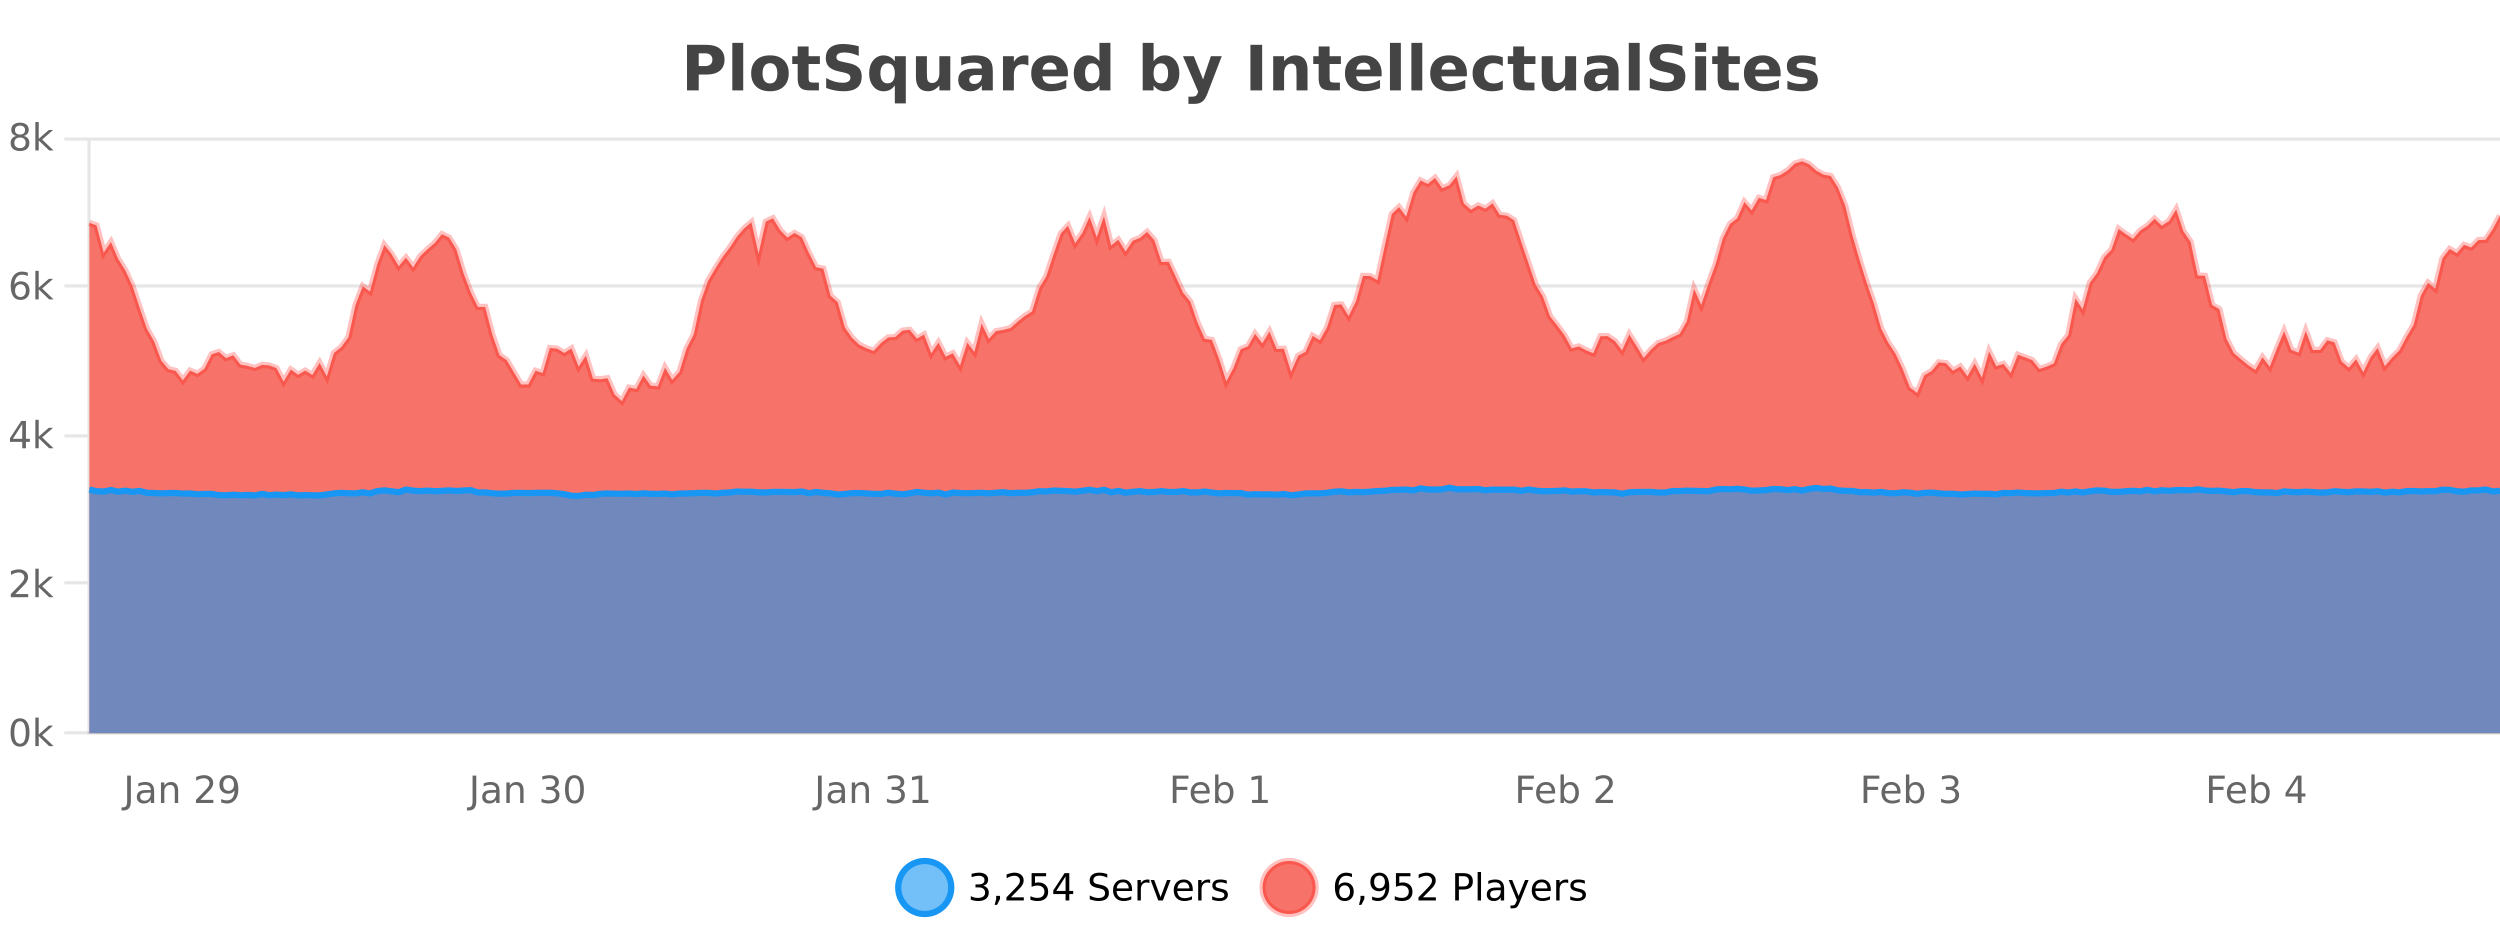 <?xml version="1.0" encoding="UTF-8"?>
<svg xmlns="http://www.w3.org/2000/svg" xmlns:xlink="http://www.w3.org/1999/xlink" width="800pt" height="300pt" viewBox="0 0 800 300" version="1.1">
<defs>
<clipPath id="clip1">
  <path d="M 259 263 L 333 263 L 333 300 L 259 300 Z M 259 263 "/>
</clipPath>
<clipPath id="clip2">
  <path d="M 375 263 L 450 263 L 450 300 L 375 300 Z M 375 263 "/>
</clipPath>
<clipPath id="clip3">
  <path d="M 28.586 51 L 800 51 L 800 234.602 L 28.586 234.602 Z M 28.586 51 "/>
</clipPath>
<clipPath id="clip4">
  <path d="M 27.586 43 L 800 43 L 800 157 L 27.586 157 Z M 27.586 43 "/>
</clipPath>
<clipPath id="clip5">
  <path d="M 28.586 156 L 800 156 L 800 234.602 L 28.586 234.602 Z M 28.586 156 "/>
</clipPath>
<clipPath id="clip6">
  <path d="M 27.586 127 L 800 127 L 800 187 L 27.586 187 Z M 27.586 127 "/>
</clipPath>
</defs>
<g id="surface1335271">
<rect x="0" y="0" width="800" height="300" style="fill:rgb(100%,100%,100%);fill-opacity:1;stroke:none;"/>
<path style="fill:none;stroke-width:1;stroke-linecap:butt;stroke-linejoin:miter;stroke:rgb(0%,0%,0%);stroke-opacity:0.098;stroke-miterlimit:10;" d="M 29 234.5 L 800 234.5 "/>
<path style="fill:none;stroke-width:1;stroke-linecap:butt;stroke-linejoin:miter;stroke:rgb(0%,0%,0%);stroke-opacity:0.098;stroke-miterlimit:10;" d="M 20.586 234.5 L 28 234.5 "/>
<path style="fill:none;stroke-width:1;stroke-linecap:butt;stroke-linejoin:miter;stroke:rgb(0%,0%,0%);stroke-opacity:0.098;stroke-miterlimit:10;" d="M 29 186.5 L 800 186.5 "/>
<path style="fill:none;stroke-width:1;stroke-linecap:butt;stroke-linejoin:miter;stroke:rgb(0%,0%,0%);stroke-opacity:0.098;stroke-miterlimit:10;" d="M 20.586 186.5 L 28 186.5 "/>
<path style="fill:none;stroke-width:1;stroke-linecap:butt;stroke-linejoin:miter;stroke:rgb(0%,0%,0%);stroke-opacity:0.098;stroke-miterlimit:10;" d="M 29 139.5 L 800 139.5 "/>
<path style="fill:none;stroke-width:1;stroke-linecap:butt;stroke-linejoin:miter;stroke:rgb(0%,0%,0%);stroke-opacity:0.098;stroke-miterlimit:10;" d="M 20.586 139.5 L 28 139.5 "/>
<path style="fill:none;stroke-width:1;stroke-linecap:butt;stroke-linejoin:miter;stroke:rgb(0%,0%,0%);stroke-opacity:0.098;stroke-miterlimit:10;" d="M 29 91.5 L 800 91.5 "/>
<path style="fill:none;stroke-width:1;stroke-linecap:butt;stroke-linejoin:miter;stroke:rgb(0%,0%,0%);stroke-opacity:0.098;stroke-miterlimit:10;" d="M 20.586 91.5 L 28 91.5 "/>
<path style="fill:none;stroke-width:1;stroke-linecap:butt;stroke-linejoin:miter;stroke:rgb(0%,0%,0%);stroke-opacity:0.098;stroke-miterlimit:10;" d="M 29 44.5 L 800 44.5 "/>
<path style="fill:none;stroke-width:1;stroke-linecap:butt;stroke-linejoin:miter;stroke:rgb(0%,0%,0%);stroke-opacity:0.098;stroke-miterlimit:10;" d="M 20.586 44.5 L 28 44.5 "/>
<path style=" stroke:none;fill-rule:nonzero;fill:rgb(9.02%,58.824%,95.294%);fill-opacity:0.6;" d="M 304.402 284 C 304.402 288.688 300.605 292.484 295.918 292.484 C 291.234 292.484 287.434 288.688 287.434 284 C 287.434 279.312 291.234 275.516 295.918 275.516 C 300.605 275.516 304.402 279.312 304.402 284 Z M 304.402 284 "/>
<g clip-path="url(#clip1)" clip-rule="nonzero">
<path style="fill:none;stroke-width:2;stroke-linecap:butt;stroke-linejoin:miter;stroke:rgb(9.02%,58.824%,95.294%);stroke-opacity:1;stroke-miterlimit:10;" d="M 304.402 284 C 304.402 288.688 300.605 292.484 295.918 292.484 C 291.234 292.484 287.434 288.688 287.434 284 C 287.434 279.312 291.234 275.516 295.918 275.516 C 300.605 275.516 304.402 279.312 304.402 284 Z M 304.402 284 "/>
</g>
<path style=" stroke:none;fill-rule:nonzero;fill:rgb(0%,0%,0%);fill-opacity:1;" d="M 314.609 283.438 C 315.172 283.562 315.609 283.82 315.922 284.203 C 316.242 284.578 316.406 285.047 316.406 285.609 C 316.406 286.477 316.109 287.148 315.516 287.625 C 314.922 288.094 314.078 288.328 312.984 288.328 C 312.617 288.328 312.238 288.289 311.844 288.219 C 311.457 288.148 311.062 288.039 310.656 287.891 L 310.656 286.75 C 310.977 286.938 311.332 287.086 311.719 287.188 C 312.113 287.281 312.523 287.328 312.953 287.328 C 313.691 287.328 314.254 287.184 314.641 286.891 C 315.035 286.602 315.234 286.172 315.234 285.609 C 315.234 285.102 315.051 284.699 314.688 284.406 C 314.32 284.117 313.82 283.969 313.188 283.969 L 312.156 283.969 L 312.156 283 L 313.234 283 C 313.805 283 314.25 282.887 314.562 282.656 C 314.875 282.418 315.031 282.078 315.031 281.641 C 315.031 281.195 314.867 280.852 314.547 280.609 C 314.234 280.371 313.781 280.25 313.188 280.25 C 312.852 280.25 312.5 280.289 312.125 280.359 C 311.758 280.422 311.352 280.527 310.906 280.672 L 310.906 279.625 C 311.363 279.5 311.785 279.406 312.172 279.344 C 312.566 279.281 312.938 279.25 313.281 279.25 C 314.188 279.25 314.898 279.453 315.422 279.859 C 315.941 280.266 316.203 280.82 316.203 281.516 C 316.203 282.008 316.062 282.418 315.781 282.75 C 315.508 283.086 315.117 283.312 314.609 283.438 Z M 318.773 286.672 L 320.008 286.672 L 320.008 287.672 L 319.055 289.547 L 318.289 289.547 L 318.773 287.672 Z M 323.477 287.156 L 327.617 287.156 L 327.617 288.156 L 322.055 288.156 L 322.055 287.156 C 322.5 286.699 323.109 286.078 323.883 285.297 C 324.664 284.508 325.152 283.996 325.352 283.766 C 325.734 283.352 326 282.996 326.148 282.703 C 326.305 282.402 326.383 282.109 326.383 281.828 C 326.383 281.359 326.215 280.98 325.883 280.688 C 325.559 280.398 325.137 280.25 324.617 280.25 C 324.242 280.25 323.844 280.312 323.43 280.438 C 323.023 280.562 322.586 280.762 322.117 281.031 L 322.117 279.828 C 322.594 279.641 323.039 279.5 323.445 279.406 C 323.859 279.305 324.242 279.25 324.586 279.25 C 325.492 279.25 326.215 279.48 326.758 279.938 C 327.297 280.387 327.57 280.992 327.57 281.75 C 327.57 282.105 327.5 282.445 327.367 282.766 C 327.23 283.09 326.984 283.469 326.633 283.906 C 326.527 284.023 326.215 284.352 325.695 284.891 C 325.172 285.434 324.434 286.188 323.477 287.156 Z M 330.113 279.406 L 334.754 279.406 L 334.754 280.406 L 331.191 280.406 L 331.191 282.547 C 331.367 282.484 331.539 282.445 331.707 282.422 C 331.883 282.391 332.055 282.375 332.223 282.375 C 333.199 282.375 333.977 282.648 334.551 283.188 C 335.121 283.719 335.41 284.438 335.41 285.344 C 335.41 286.293 335.113 287.027 334.52 287.547 C 333.934 288.07 333.113 288.328 332.051 288.328 C 331.676 288.328 331.293 288.297 330.91 288.234 C 330.535 288.172 330.145 288.078 329.738 287.953 L 329.738 286.766 C 330.09 286.953 330.457 287.094 330.832 287.188 C 331.207 287.281 331.602 287.328 332.02 287.328 C 332.695 287.328 333.23 287.152 333.629 286.797 C 334.023 286.445 334.223 285.961 334.223 285.344 C 334.223 284.742 334.023 284.262 333.629 283.906 C 333.23 283.555 332.695 283.375 332.02 283.375 C 331.707 283.375 331.387 283.414 331.066 283.484 C 330.754 283.547 330.434 283.652 330.113 283.797 Z M 340.984 280.438 L 338 285.109 L 340.984 285.109 Z M 340.672 279.406 L 342.172 279.406 L 342.172 285.109 L 343.422 285.109 L 343.422 286.094 L 342.172 286.094 L 342.172 288.156 L 340.984 288.156 L 340.984 286.094 L 337.047 286.094 L 337.047 284.953 Z M 354.32 279.688 L 354.32 280.844 C 353.871 280.637 353.445 280.48 353.039 280.375 C 352.641 280.262 352.262 280.203 351.898 280.203 C 351.25 280.203 350.75 280.328 350.398 280.578 C 350.055 280.828 349.883 281.188 349.883 281.656 C 349.883 282.043 349.996 282.336 350.227 282.531 C 350.453 282.73 350.898 282.887 351.555 283 L 352.258 283.156 C 353.141 283.324 353.793 283.621 354.211 284.047 C 354.637 284.465 354.852 285.027 354.852 285.734 C 354.852 286.59 354.562 287.234 353.992 287.672 C 353.43 288.109 352.594 288.328 351.492 288.328 C 351.086 288.328 350.648 288.281 350.18 288.188 C 349.711 288.094 349.227 287.953 348.727 287.766 L 348.727 286.547 C 349.203 286.82 349.672 287.023 350.133 287.156 C 350.602 287.293 351.055 287.359 351.492 287.359 C 352.168 287.359 352.688 287.23 353.055 286.969 C 353.43 286.699 353.617 286.32 353.617 285.828 C 353.617 285.402 353.48 285.07 353.211 284.828 C 352.949 284.578 352.516 284.398 351.914 284.281 L 351.195 284.141 C 350.309 283.965 349.668 283.688 349.273 283.312 C 348.887 282.938 348.695 282.418 348.695 281.75 C 348.695 280.969 348.965 280.359 349.508 279.922 C 350.047 279.477 350.797 279.25 351.758 279.25 C 352.172 279.25 352.59 279.289 353.008 279.359 C 353.434 279.434 353.871 279.543 354.32 279.688 Z M 362.266 284.609 L 362.266 285.125 L 357.297 285.125 C 357.348 285.875 357.57 286.445 357.969 286.828 C 358.375 287.215 358.93 287.406 359.641 287.406 C 360.055 287.406 360.457 287.359 360.844 287.266 C 361.238 287.164 361.629 287.008 362.016 286.797 L 362.016 287.828 C 361.617 287.984 361.219 288.105 360.812 288.188 C 360.406 288.281 359.992 288.328 359.578 288.328 C 358.535 288.328 357.707 288.027 357.094 287.422 C 356.477 286.809 356.172 285.98 356.172 284.938 C 356.172 283.867 356.461 283.016 357.047 282.391 C 357.629 281.758 358.41 281.438 359.391 281.438 C 360.273 281.438 360.973 281.727 361.484 282.297 C 362.004 282.859 362.266 283.633 362.266 284.609 Z M 361.188 284.281 C 361.176 283.699 361.008 283.23 360.688 282.875 C 360.363 282.523 359.938 282.344 359.406 282.344 C 358.801 282.344 358.316 282.516 357.953 282.859 C 357.598 283.203 357.395 283.684 357.344 284.297 Z M 367.836 282.594 C 367.711 282.531 367.574 282.484 367.43 282.453 C 367.293 282.414 367.137 282.391 366.961 282.391 C 366.355 282.391 365.887 282.59 365.555 282.984 C 365.23 283.383 365.07 283.953 365.07 284.703 L 365.07 288.156 L 363.992 288.156 L 363.992 281.594 L 365.07 281.594 L 365.07 282.609 C 365.297 282.215 365.594 281.922 365.961 281.734 C 366.324 281.539 366.766 281.438 367.289 281.438 C 367.359 281.438 367.438 281.445 367.523 281.453 C 367.617 281.465 367.715 281.48 367.82 281.5 Z M 368.195 281.594 L 369.336 281.594 L 371.383 287.094 L 373.445 281.594 L 374.586 281.594 L 372.117 288.156 L 370.648 288.156 Z M 381.688 284.609 L 381.688 285.125 L 376.719 285.125 C 376.77 285.875 376.992 286.445 377.391 286.828 C 377.797 287.215 378.352 287.406 379.062 287.406 C 379.477 287.406 379.879 287.359 380.266 287.266 C 380.66 287.164 381.051 287.008 381.438 286.797 L 381.438 287.828 C 381.039 287.984 380.641 288.105 380.234 288.188 C 379.828 288.281 379.414 288.328 379 288.328 C 377.957 288.328 377.129 288.027 376.516 287.422 C 375.898 286.809 375.594 285.98 375.594 284.938 C 375.594 283.867 375.883 283.016 376.469 282.391 C 377.051 281.758 377.832 281.438 378.812 281.438 C 379.695 281.438 380.395 281.727 380.906 282.297 C 381.426 282.859 381.688 283.633 381.688 284.609 Z M 380.609 284.281 C 380.598 283.699 380.43 283.23 380.109 282.875 C 379.785 282.523 379.359 282.344 378.828 282.344 C 378.223 282.344 377.738 282.516 377.375 282.859 C 377.02 283.203 376.816 283.684 376.766 284.297 Z M 387.258 282.594 C 387.133 282.531 386.996 282.484 386.852 282.453 C 386.715 282.414 386.559 282.391 386.383 282.391 C 385.777 282.391 385.309 282.59 384.977 282.984 C 384.652 283.383 384.492 283.953 384.492 284.703 L 384.492 288.156 L 383.414 288.156 L 383.414 281.594 L 384.492 281.594 L 384.492 282.609 C 384.719 282.215 385.016 281.922 385.383 281.734 C 385.746 281.539 386.188 281.438 386.711 281.438 C 386.781 281.438 386.859 281.445 386.945 281.453 C 387.039 281.465 387.137 281.48 387.242 281.5 Z M 392.562 281.781 L 392.562 282.812 C 392.258 282.656 391.941 282.543 391.609 282.469 C 391.285 282.387 390.945 282.344 390.594 282.344 C 390.062 282.344 389.66 282.43 389.391 282.594 C 389.117 282.75 388.984 282.996 388.984 283.328 C 388.984 283.578 389.078 283.777 389.266 283.922 C 389.461 284.059 389.852 284.188 390.438 284.312 L 390.797 284.406 C 391.566 284.562 392.113 284.793 392.438 285.094 C 392.758 285.398 392.922 285.812 392.922 286.344 C 392.922 286.961 392.676 287.445 392.188 287.797 C 391.707 288.152 391.047 288.328 390.203 288.328 C 389.848 288.328 389.477 288.289 389.094 288.219 C 388.719 288.156 388.32 288.059 387.906 287.922 L 387.906 286.797 C 388.301 287.008 388.691 287.164 389.078 287.266 C 389.461 287.371 389.848 287.422 390.234 287.422 C 390.734 287.422 391.117 287.34 391.391 287.172 C 391.672 286.996 391.812 286.746 391.812 286.422 C 391.812 286.133 391.711 285.906 391.516 285.75 C 391.316 285.594 390.883 285.445 390.219 285.297 L 389.844 285.219 C 389.176 285.074 388.691 284.855 388.391 284.562 C 388.098 284.273 387.953 283.875 387.953 283.375 C 387.953 282.75 388.172 282.273 388.609 281.938 C 389.047 281.605 389.664 281.438 390.469 281.438 C 390.863 281.438 391.238 281.469 391.594 281.531 C 391.945 281.586 392.27 281.668 392.562 281.781 Z M 305.918 277.016 "/>
<path style=" stroke:none;fill-rule:nonzero;fill:rgb(96.863%,44.706%,40.784%);fill-opacity:1;" d="M 420.988 284 C 420.988 288.688 417.191 292.484 412.504 292.484 C 407.82 292.484 404.02 288.688 404.02 284 C 404.02 279.312 407.82 275.516 412.504 275.516 C 417.191 275.516 420.988 279.312 420.988 284 Z M 420.988 284 "/>
<g clip-path="url(#clip2)" clip-rule="nonzero">
<path style="fill:none;stroke-width:2;stroke-linecap:butt;stroke-linejoin:miter;stroke:rgb(100%,4.706%,0%);stroke-opacity:0.247;stroke-miterlimit:10;" d="M 420.988 284 C 420.988 288.688 417.191 292.484 412.504 292.484 C 407.82 292.484 404.02 288.688 404.02 284 C 404.02 279.312 407.82 275.516 412.504 275.516 C 417.191 275.516 420.988 279.312 420.988 284 Z M 420.988 284 "/>
</g>
<path style=" stroke:none;fill-rule:nonzero;fill:rgb(0%,0%,0%);fill-opacity:1;" d="M 430.289 283.312 C 429.758 283.312 429.336 283.496 429.023 283.859 C 428.711 284.227 428.555 284.719 428.555 285.344 C 428.555 285.98 428.711 286.48 429.023 286.844 C 429.336 287.211 429.758 287.391 430.289 287.391 C 430.82 287.391 431.234 287.211 431.539 286.844 C 431.852 286.48 432.008 285.98 432.008 285.344 C 432.008 284.719 431.852 284.227 431.539 283.859 C 431.234 283.496 430.82 283.312 430.289 283.312 Z M 432.633 279.594 L 432.633 280.672 C 432.328 280.539 432.027 280.434 431.727 280.359 C 431.422 280.289 431.125 280.25 430.836 280.25 C 430.055 280.25 429.453 280.516 429.039 281.047 C 428.633 281.57 428.398 282.359 428.336 283.422 C 428.562 283.09 428.852 282.836 429.195 282.656 C 429.547 282.469 429.934 282.375 430.352 282.375 C 431.227 282.375 431.918 282.641 432.43 283.172 C 432.938 283.703 433.195 284.43 433.195 285.344 C 433.195 286.25 432.93 286.977 432.398 287.516 C 431.867 288.059 431.164 288.328 430.289 288.328 C 429.266 288.328 428.492 287.945 427.961 287.172 C 427.43 286.391 427.164 285.266 427.164 283.797 C 427.164 282.414 427.492 281.309 428.148 280.484 C 428.805 279.664 429.684 279.25 430.789 279.25 C 431.078 279.25 431.375 279.281 431.68 279.344 C 431.98 279.398 432.297 279.48 432.633 279.594 Z M 435.359 286.672 L 436.594 286.672 L 436.594 287.672 L 435.641 289.547 L 434.875 289.547 L 435.359 287.672 Z M 439.078 287.969 L 439.078 286.891 C 439.379 287.039 439.68 287.148 439.984 287.219 C 440.285 287.293 440.586 287.328 440.891 287.328 C 441.672 287.328 442.266 287.07 442.672 286.547 C 443.086 286.016 443.32 285.215 443.375 284.141 C 443.156 284.484 442.867 284.746 442.516 284.922 C 442.172 285.102 441.785 285.188 441.359 285.188 C 440.484 285.188 439.789 284.93 439.281 284.406 C 438.77 283.875 438.516 283.148 438.516 282.219 C 438.516 281.324 438.781 280.605 439.312 280.062 C 439.844 279.523 440.551 279.25 441.438 279.25 C 442.445 279.25 443.219 279.641 443.75 280.422 C 444.289 281.195 444.562 282.32 444.562 283.797 C 444.562 285.172 444.234 286.273 443.578 287.094 C 442.922 287.918 442.039 288.328 440.938 288.328 C 440.633 288.328 440.332 288.297 440.031 288.234 C 439.727 288.18 439.41 288.094 439.078 287.969 Z M 441.438 284.266 C 441.969 284.266 442.391 284.086 442.703 283.719 C 443.016 283.355 443.172 282.855 443.172 282.219 C 443.172 281.594 443.016 281.102 442.703 280.734 C 442.391 280.371 441.969 280.188 441.438 280.188 C 440.906 280.188 440.484 280.371 440.172 280.734 C 439.867 281.102 439.719 281.594 439.719 282.219 C 439.719 282.855 439.867 283.355 440.172 283.719 C 440.484 284.086 440.906 284.266 441.438 284.266 Z M 446.699 279.406 L 451.34 279.406 L 451.34 280.406 L 447.777 280.406 L 447.777 282.547 C 447.953 282.484 448.125 282.445 448.293 282.422 C 448.469 282.391 448.641 282.375 448.809 282.375 C 449.785 282.375 450.562 282.648 451.137 283.188 C 451.707 283.719 451.996 284.438 451.996 285.344 C 451.996 286.293 451.699 287.027 451.105 287.547 C 450.52 288.07 449.699 288.328 448.637 288.328 C 448.262 288.328 447.879 288.297 447.496 288.234 C 447.121 288.172 446.73 288.078 446.324 287.953 L 446.324 286.766 C 446.676 286.953 447.043 287.094 447.418 287.188 C 447.793 287.281 448.188 287.328 448.605 287.328 C 449.281 287.328 449.816 287.152 450.215 286.797 C 450.609 286.445 450.809 285.961 450.809 285.344 C 450.809 284.742 450.609 284.262 450.215 283.906 C 449.816 283.555 449.281 283.375 448.605 283.375 C 448.293 283.375 447.973 283.414 447.652 283.484 C 447.34 283.547 447.02 283.652 446.699 283.797 Z M 455.336 287.156 L 459.477 287.156 L 459.477 288.156 L 453.914 288.156 L 453.914 287.156 C 454.359 286.699 454.969 286.078 455.742 285.297 C 456.523 284.508 457.012 283.996 457.211 283.766 C 457.594 283.352 457.859 282.996 458.008 282.703 C 458.164 282.402 458.242 282.109 458.242 281.828 C 458.242 281.359 458.074 280.98 457.742 280.688 C 457.418 280.398 456.996 280.25 456.477 280.25 C 456.102 280.25 455.703 280.312 455.289 280.438 C 454.883 280.562 454.445 280.762 453.977 281.031 L 453.977 279.828 C 454.453 279.641 454.898 279.5 455.305 279.406 C 455.719 279.305 456.102 279.25 456.445 279.25 C 457.352 279.25 458.074 279.48 458.617 279.938 C 459.156 280.387 459.43 280.992 459.43 281.75 C 459.43 282.105 459.359 282.445 459.227 282.766 C 459.09 283.09 458.844 283.469 458.492 283.906 C 458.387 284.023 458.074 284.352 457.555 284.891 C 457.031 285.434 456.293 286.188 455.336 287.156 Z M 466.844 280.375 L 466.844 283.672 L 468.328 283.672 C 468.879 283.672 469.305 283.531 469.609 283.25 C 469.91 282.961 470.062 282.547 470.062 282.016 C 470.062 281.496 469.91 281.094 469.609 280.812 C 469.305 280.523 468.879 280.375 468.328 280.375 Z M 465.656 279.406 L 468.328 279.406 C 469.316 279.406 470.062 279.633 470.562 280.078 C 471.062 280.516 471.312 281.164 471.312 282.016 C 471.312 282.883 471.062 283.539 470.562 283.984 C 470.062 284.422 469.316 284.641 468.328 284.641 L 466.844 284.641 L 466.844 288.156 L 465.656 288.156 Z M 472.848 279.031 L 473.926 279.031 L 473.926 288.156 L 472.848 288.156 Z M 479.164 284.859 C 478.297 284.859 477.695 284.961 477.352 285.156 C 477.016 285.355 476.852 285.695 476.852 286.172 C 476.852 286.559 476.977 286.867 477.227 287.094 C 477.484 287.312 477.828 287.422 478.258 287.422 C 478.859 287.422 479.34 287.215 479.695 286.797 C 480.059 286.371 480.242 285.805 480.242 285.094 L 480.242 284.859 Z M 481.32 284.406 L 481.32 288.156 L 480.242 288.156 L 480.242 287.156 C 479.992 287.555 479.684 287.852 479.32 288.047 C 478.953 288.234 478.508 288.328 477.977 288.328 C 477.297 288.328 476.762 288.141 476.367 287.766 C 475.969 287.383 475.773 286.875 475.773 286.25 C 475.773 285.512 476.016 284.953 476.508 284.578 C 477.008 284.203 477.746 284.016 478.727 284.016 L 480.242 284.016 L 480.242 283.906 C 480.242 283.406 480.074 283.023 479.742 282.75 C 479.418 282.48 478.965 282.344 478.383 282.344 C 478.008 282.344 477.637 282.391 477.273 282.484 C 476.918 282.578 476.578 282.715 476.258 282.891 L 476.258 281.891 C 476.652 281.734 477.031 281.621 477.398 281.547 C 477.773 281.477 478.137 281.438 478.492 281.438 C 479.438 281.438 480.148 281.684 480.617 282.172 C 481.086 282.664 481.32 283.406 481.32 284.406 Z M 486.27 288.766 C 485.965 289.547 485.668 290.055 485.379 290.297 C 485.086 290.535 484.699 290.656 484.223 290.656 L 483.363 290.656 L 483.363 289.75 L 483.988 289.75 C 484.289 289.75 484.52 289.676 484.676 289.531 C 484.84 289.395 485.023 289.066 485.223 288.547 L 485.426 288.047 L 482.77 281.594 L 483.91 281.594 L 485.957 286.719 L 488.02 281.594 L 489.16 281.594 Z M 496.262 284.609 L 496.262 285.125 L 491.293 285.125 C 491.344 285.875 491.566 286.445 491.965 286.828 C 492.371 287.215 492.926 287.406 493.637 287.406 C 494.051 287.406 494.453 287.359 494.84 287.266 C 495.234 287.164 495.625 287.008 496.012 286.797 L 496.012 287.828 C 495.613 287.984 495.215 288.105 494.809 288.188 C 494.402 288.281 493.988 288.328 493.574 288.328 C 492.531 288.328 491.703 288.027 491.09 287.422 C 490.473 286.809 490.168 285.98 490.168 284.938 C 490.168 283.867 490.457 283.016 491.043 282.391 C 491.625 281.758 492.406 281.438 493.387 281.438 C 494.27 281.438 494.969 281.727 495.48 282.297 C 496 282.859 496.262 283.633 496.262 284.609 Z M 495.184 284.281 C 495.172 283.699 495.004 283.23 494.684 282.875 C 494.359 282.523 493.934 282.344 493.402 282.344 C 492.797 282.344 492.312 282.516 491.949 282.859 C 491.594 283.203 491.391 283.684 491.34 284.297 Z M 501.832 282.594 C 501.707 282.531 501.57 282.484 501.426 282.453 C 501.289 282.414 501.133 282.391 500.957 282.391 C 500.352 282.391 499.883 282.59 499.551 282.984 C 499.227 283.383 499.066 283.953 499.066 284.703 L 499.066 288.156 L 497.988 288.156 L 497.988 281.594 L 499.066 281.594 L 499.066 282.609 C 499.293 282.215 499.59 281.922 499.957 281.734 C 500.32 281.539 500.762 281.438 501.285 281.438 C 501.355 281.438 501.434 281.445 501.52 281.453 C 501.613 281.465 501.711 281.48 501.816 281.5 Z M 507.141 281.781 L 507.141 282.812 C 506.836 282.656 506.52 282.543 506.188 282.469 C 505.863 282.387 505.523 282.344 505.172 282.344 C 504.641 282.344 504.238 282.43 503.969 282.594 C 503.695 282.75 503.562 282.996 503.562 283.328 C 503.562 283.578 503.656 283.777 503.844 283.922 C 504.039 284.059 504.43 284.188 505.016 284.312 L 505.375 284.406 C 506.145 284.562 506.691 284.793 507.016 285.094 C 507.336 285.398 507.5 285.812 507.5 286.344 C 507.5 286.961 507.254 287.445 506.766 287.797 C 506.285 288.152 505.625 288.328 504.781 288.328 C 504.426 288.328 504.055 288.289 503.672 288.219 C 503.297 288.156 502.898 288.059 502.484 287.922 L 502.484 286.797 C 502.879 287.008 503.27 287.164 503.656 287.266 C 504.039 287.371 504.426 287.422 504.812 287.422 C 505.312 287.422 505.695 287.34 505.969 287.172 C 506.25 286.996 506.391 286.746 506.391 286.422 C 506.391 286.133 506.289 285.906 506.094 285.75 C 505.895 285.594 505.461 285.445 504.797 285.297 L 504.422 285.219 C 503.754 285.074 503.27 284.855 502.969 284.562 C 502.676 284.273 502.531 283.875 502.531 283.375 C 502.531 282.75 502.75 282.273 503.188 281.938 C 503.625 281.605 504.242 281.438 505.047 281.438 C 505.441 281.438 505.816 281.469 506.172 281.531 C 506.523 281.586 506.848 281.668 507.141 281.781 Z M 422.504 277.016 "/>
<path style=" stroke:none;fill-rule:nonzero;fill:rgb(26.667%,26.667%,26.667%);fill-opacity:1;" d="M 219.844 14.344 L 226.078 14.344 C 227.93 14.344 229.352 14.758 230.344 15.578 C 231.344 16.402 231.844 17.574 231.844 19.094 C 231.844 20.625 231.344 21.805 230.344 22.625 C 229.352 23.449 227.93 23.859 226.078 23.859 L 223.594 23.859 L 223.594 28.922 L 219.844 28.922 Z M 223.594 17.062 L 223.594 21.141 L 225.672 21.141 C 226.398 21.141 226.961 20.965 227.359 20.609 C 227.766 20.258 227.969 19.75 227.969 19.094 C 227.969 18.449 227.766 17.949 227.359 17.594 C 226.961 17.242 226.398 17.062 225.672 17.062 Z M 234.344 13.719 L 237.828 13.719 L 237.828 28.922 L 234.344 28.922 Z M 246.406 20.219 C 245.625 20.219 245.031 20.5 244.625 21.062 C 244.219 21.617 244.016 22.418 244.016 23.469 C 244.016 24.512 244.219 25.312 244.625 25.875 C 245.031 26.43 245.625 26.703 246.406 26.703 C 247.164 26.703 247.742 26.43 248.141 25.875 C 248.547 25.312 248.75 24.512 248.75 23.469 C 248.75 22.418 248.547 21.617 248.141 21.062 C 247.742 20.5 247.164 20.219 246.406 20.219 Z M 246.406 17.719 C 248.281 17.719 249.742 18.23 250.797 19.25 C 251.859 20.262 252.391 21.668 252.391 23.469 C 252.391 25.262 251.859 26.668 250.797 27.688 C 249.742 28.699 248.281 29.203 246.406 29.203 C 244.508 29.203 243.031 28.699 241.969 27.688 C 240.906 26.668 240.375 25.262 240.375 23.469 C 240.375 21.668 240.906 20.262 241.969 19.25 C 243.031 18.23 244.508 17.719 246.406 17.719 Z M 258.754 14.875 L 258.754 17.984 L 262.363 17.984 L 262.363 20.484 L 258.754 20.484 L 258.754 25.125 C 258.754 25.637 258.852 25.98 259.051 26.156 C 259.258 26.336 259.66 26.422 260.254 26.422 L 262.051 26.422 L 262.051 28.922 L 259.051 28.922 C 257.676 28.922 256.695 28.637 256.113 28.062 C 255.539 27.48 255.254 26.5 255.254 25.125 L 255.254 20.484 L 253.52 20.484 L 253.52 17.984 L 255.254 17.984 L 255.254 14.875 Z M 274.797 14.797 L 274.797 17.891 C 273.992 17.527 273.211 17.258 272.453 17.078 C 271.691 16.891 270.973 16.797 270.297 16.797 C 269.398 16.797 268.734 16.922 268.297 17.172 C 267.867 17.422 267.656 17.809 267.656 18.328 C 267.656 18.715 267.801 19.016 268.094 19.234 C 268.383 19.453 268.91 19.641 269.672 19.797 L 271.266 20.125 C 272.891 20.449 274.039 20.945 274.719 21.609 C 275.406 22.277 275.75 23.219 275.75 24.438 C 275.75 26.043 275.27 27.242 274.312 28.031 C 273.363 28.812 271.91 29.203 269.953 29.203 C 269.023 29.203 268.094 29.113 267.156 28.938 C 266.227 28.762 265.301 28.5 264.375 28.156 L 264.375 24.984 C 265.301 25.484 266.195 25.859 267.062 26.109 C 267.938 26.359 268.781 26.484 269.594 26.484 C 270.414 26.484 271.039 26.352 271.469 26.078 C 271.906 25.797 272.125 25.402 272.125 24.891 C 272.125 24.445 271.973 24.094 271.672 23.844 C 271.379 23.594 270.789 23.371 269.906 23.172 L 268.453 22.859 C 266.992 22.547 265.926 22.055 265.25 21.375 C 264.582 20.688 264.25 19.762 264.25 18.594 C 264.25 17.148 264.719 16.031 265.656 15.25 C 266.594 14.469 267.941 14.078 269.703 14.078 C 270.504 14.078 271.328 14.141 272.172 14.266 C 273.016 14.383 273.891 14.559 274.797 14.797 Z M 284.031 20.266 C 283.289 20.266 282.723 20.543 282.328 21.094 C 281.93 21.637 281.734 22.43 281.734 23.469 C 281.734 24.512 281.93 25.309 282.328 25.859 C 282.723 26.402 283.289 26.672 284.031 26.672 C 284.781 26.672 285.352 26.402 285.75 25.859 C 286.145 25.309 286.344 24.512 286.344 23.469 C 286.344 22.43 286.145 21.637 285.75 21.094 C 285.352 20.543 284.781 20.266 284.031 20.266 Z M 286.344 27.344 C 285.863 27.992 285.332 28.465 284.75 28.766 C 284.164 29.055 283.492 29.203 282.734 29.203 C 281.391 29.203 280.285 28.668 279.422 27.594 C 278.555 26.523 278.125 25.148 278.125 23.469 C 278.125 21.781 278.555 20.406 279.422 19.344 C 280.285 18.273 281.391 17.734 282.734 17.734 C 283.492 17.734 284.164 17.887 284.75 18.188 C 285.332 18.492 285.863 18.965 286.344 19.609 L 286.344 17.984 L 289.859 17.984 L 289.859 33.078 L 286.344 33.078 Z M 293.098 24.656 L 293.098 17.984 L 296.613 17.984 L 296.613 19.078 C 296.613 19.672 296.605 20.418 296.598 21.312 C 296.598 22.211 296.598 22.805 296.598 23.094 C 296.598 23.98 296.617 24.617 296.66 25 C 296.711 25.387 296.789 25.668 296.895 25.844 C 297.039 26.074 297.227 26.25 297.457 26.375 C 297.684 26.5 297.949 26.562 298.254 26.562 C 298.98 26.562 299.555 26.281 299.973 25.719 C 300.387 25.156 300.598 24.383 300.598 23.391 L 300.598 17.984 L 304.098 17.984 L 304.098 28.922 L 300.598 28.922 L 300.598 27.344 C 300.066 27.98 299.504 28.449 298.91 28.75 C 298.324 29.051 297.68 29.203 296.973 29.203 C 295.711 29.203 294.746 28.82 294.082 28.047 C 293.426 27.266 293.098 26.137 293.098 24.656 Z M 312.352 24 C 311.621 24 311.074 24.125 310.711 24.375 C 310.344 24.617 310.164 24.98 310.164 25.469 C 310.164 25.906 310.309 26.25 310.602 26.5 C 310.902 26.75 311.312 26.875 311.836 26.875 C 312.492 26.875 313.043 26.641 313.492 26.172 C 313.949 25.703 314.18 25.117 314.18 24.406 L 314.18 24 Z M 317.695 22.688 L 317.695 28.922 L 314.18 28.922 L 314.18 27.297 C 313.711 27.965 313.18 28.449 312.586 28.75 C 312 29.051 311.289 29.203 310.445 29.203 C 309.32 29.203 308.402 28.875 307.695 28.219 C 306.984 27.555 306.633 26.695 306.633 25.641 C 306.633 24.359 307.07 23.422 307.945 22.828 C 308.828 22.227 310.219 21.922 312.117 21.922 L 314.18 21.922 L 314.18 21.641 C 314.18 21.09 313.961 20.688 313.523 20.438 C 313.086 20.18 312.402 20.047 311.477 20.047 C 310.727 20.047 310.027 20.125 309.383 20.281 C 308.734 20.43 308.137 20.648 307.586 20.938 L 307.586 18.281 C 308.336 18.094 309.086 17.953 309.836 17.859 C 310.594 17.766 311.355 17.719 312.117 17.719 C 314.086 17.719 315.508 18.109 316.383 18.891 C 317.258 19.664 317.695 20.93 317.695 22.688 Z M 329.082 20.969 C 328.77 20.824 328.461 20.719 328.16 20.656 C 327.855 20.586 327.555 20.547 327.254 20.547 C 326.348 20.547 325.648 20.836 325.16 21.406 C 324.68 21.98 324.441 22.805 324.441 23.875 L 324.441 28.922 L 320.957 28.922 L 320.957 17.984 L 324.441 17.984 L 324.441 19.781 C 324.887 19.062 325.402 18.543 325.988 18.219 C 326.57 17.887 327.27 17.719 328.082 17.719 C 328.207 17.719 328.336 17.727 328.473 17.734 C 328.605 17.746 328.805 17.766 329.066 17.797 Z M 341.727 23.422 L 341.727 24.422 L 333.555 24.422 C 333.637 25.246 333.934 25.859 334.445 26.266 C 334.953 26.672 335.664 26.875 336.57 26.875 C 337.309 26.875 338.062 26.766 338.836 26.547 C 339.605 26.328 340.398 26 341.211 25.562 L 341.211 28.25 C 340.387 28.562 339.559 28.797 338.727 28.953 C 337.902 29.117 337.078 29.203 336.258 29.203 C 334.277 29.203 332.734 28.703 331.633 27.703 C 330.539 26.695 329.992 25.281 329.992 23.469 C 329.992 21.68 330.527 20.273 331.602 19.25 C 332.684 18.23 334.168 17.719 336.055 17.719 C 337.773 17.719 339.148 18.242 340.18 19.281 C 341.211 20.312 341.727 21.695 341.727 23.422 Z M 338.133 22.266 C 338.133 21.602 337.938 21.062 337.555 20.656 C 337.168 20.25 336.664 20.047 336.039 20.047 C 335.359 20.047 334.809 20.242 334.383 20.625 C 333.965 21 333.703 21.547 333.602 22.266 Z M 351.82 19.578 L 351.82 13.719 L 355.336 13.719 L 355.336 28.922 L 351.82 28.922 L 351.82 27.344 C 351.34 27.992 350.809 28.465 350.227 28.766 C 349.641 29.055 348.969 29.203 348.211 29.203 C 346.867 29.203 345.762 28.668 344.898 27.594 C 344.031 26.523 343.602 25.148 343.602 23.469 C 343.602 21.781 344.031 20.402 344.898 19.328 C 345.762 18.258 346.867 17.719 348.211 17.719 C 348.969 17.719 349.641 17.871 350.227 18.172 C 350.809 18.477 351.34 18.945 351.82 19.578 Z M 349.508 26.672 C 350.258 26.672 350.828 26.402 351.227 25.859 C 351.621 25.309 351.82 24.512 351.82 23.469 C 351.82 22.43 351.621 21.637 351.227 21.094 C 350.828 20.543 350.258 20.266 349.508 20.266 C 348.766 20.266 348.199 20.543 347.805 21.094 C 347.406 21.637 347.211 22.43 347.211 23.469 C 347.211 24.512 347.406 25.309 347.805 25.859 C 348.199 26.402 348.766 26.672 349.508 26.672 Z M 371.477 26.672 C 372.227 26.672 372.797 26.402 373.195 25.859 C 373.59 25.309 373.789 24.512 373.789 23.469 C 373.789 22.43 373.59 21.637 373.195 21.094 C 372.797 20.543 372.227 20.266 371.477 20.266 C 370.727 20.266 370.148 20.543 369.742 21.094 C 369.344 21.637 369.148 22.43 369.148 23.469 C 369.148 24.5 369.344 25.293 369.742 25.844 C 370.148 26.398 370.727 26.672 371.477 26.672 Z M 369.148 19.578 C 369.637 18.945 370.172 18.477 370.758 18.172 C 371.34 17.871 372.012 17.719 372.773 17.719 C 374.125 17.719 375.234 18.258 376.102 19.328 C 376.965 20.402 377.398 21.781 377.398 23.469 C 377.398 25.148 376.965 26.523 376.102 27.594 C 375.234 28.668 374.125 29.203 372.773 29.203 C 372.012 29.203 371.34 29.051 370.758 28.75 C 370.172 28.449 369.637 27.98 369.148 27.344 L 369.148 28.922 L 365.664 28.922 L 365.664 13.719 L 369.148 13.719 Z M 378.543 17.984 L 382.027 17.984 L 384.98 25.406 L 387.48 17.984 L 390.965 17.984 L 386.371 29.953 C 385.91 31.172 385.371 32.02 384.746 32.5 C 384.129 32.988 383.324 33.234 382.324 33.234 L 380.293 33.234 L 380.293 30.938 L 381.387 30.938 C 381.98 30.938 382.41 30.844 382.684 30.656 C 382.953 30.469 383.16 30.129 383.309 29.641 L 383.418 29.344 Z M 400.137 14.344 L 403.887 14.344 L 403.887 28.922 L 400.137 28.922 Z M 418.406 22.266 L 418.406 28.922 L 414.891 28.922 L 414.891 23.828 C 414.891 22.883 414.867 22.23 414.828 21.875 C 414.785 21.512 414.711 21.246 414.609 21.078 C 414.473 20.852 414.285 20.672 414.047 20.547 C 413.816 20.422 413.551 20.359 413.25 20.359 C 412.52 20.359 411.945 20.641 411.531 21.203 C 411.113 21.766 410.906 22.547 410.906 23.547 L 410.906 28.922 L 407.422 28.922 L 407.422 17.984 L 410.906 17.984 L 410.906 19.578 C 411.438 18.945 412 18.477 412.594 18.172 C 413.188 17.871 413.836 17.719 414.547 17.719 C 415.816 17.719 416.773 18.109 417.422 18.891 C 418.078 19.664 418.406 20.789 418.406 22.266 Z M 425.473 14.875 L 425.473 17.984 L 429.082 17.984 L 429.082 20.484 L 425.473 20.484 L 425.473 25.125 C 425.473 25.637 425.57 25.98 425.77 26.156 C 425.977 26.336 426.379 26.422 426.973 26.422 L 428.77 26.422 L 428.77 28.922 L 425.77 28.922 C 424.395 28.922 423.414 28.637 422.832 28.062 C 422.258 27.48 421.973 26.5 421.973 25.125 L 421.973 20.484 L 420.238 20.484 L 420.238 17.984 L 421.973 17.984 L 421.973 14.875 Z M 442.125 23.422 L 442.125 24.422 L 433.953 24.422 C 434.035 25.246 434.332 25.859 434.844 26.266 C 435.352 26.672 436.062 26.875 436.969 26.875 C 437.707 26.875 438.461 26.766 439.234 26.547 C 440.004 26.328 440.797 26 441.609 25.562 L 441.609 28.25 C 440.785 28.562 439.957 28.797 439.125 28.953 C 438.301 29.117 437.477 29.203 436.656 29.203 C 434.676 29.203 433.133 28.703 432.031 27.703 C 430.938 26.695 430.391 25.281 430.391 23.469 C 430.391 21.68 430.926 20.273 432 19.25 C 433.082 18.23 434.566 17.719 436.453 17.719 C 438.172 17.719 439.547 18.242 440.578 19.281 C 441.609 20.312 442.125 21.695 442.125 23.422 Z M 438.531 22.266 C 438.531 21.602 438.336 21.062 437.953 20.656 C 437.566 20.25 437.062 20.047 436.438 20.047 C 435.758 20.047 435.207 20.242 434.781 20.625 C 434.363 21 434.102 21.547 434 22.266 Z M 444.785 13.719 L 448.27 13.719 L 448.27 28.922 L 444.785 28.922 Z M 451.641 13.719 L 455.125 13.719 L 455.125 28.922 L 451.641 28.922 Z M 469.402 23.422 L 469.402 24.422 L 461.23 24.422 C 461.312 25.246 461.609 25.859 462.121 26.266 C 462.629 26.672 463.34 26.875 464.246 26.875 C 464.984 26.875 465.738 26.766 466.512 26.547 C 467.281 26.328 468.074 26 468.887 25.562 L 468.887 28.25 C 468.062 28.562 467.234 28.797 466.402 28.953 C 465.578 29.117 464.754 29.203 463.934 29.203 C 461.953 29.203 460.41 28.703 459.309 27.703 C 458.215 26.695 457.668 25.281 457.668 23.469 C 457.668 21.68 458.203 20.273 459.277 19.25 C 460.359 18.23 461.844 17.719 463.73 17.719 C 465.449 17.719 466.824 18.242 467.855 19.281 C 468.887 20.312 469.402 21.695 469.402 23.422 Z M 465.809 22.266 C 465.809 21.602 465.613 21.062 465.23 20.656 C 464.844 20.25 464.34 20.047 463.715 20.047 C 463.035 20.047 462.484 20.242 462.059 20.625 C 461.641 21 461.379 21.547 461.277 22.266 Z M 480.891 18.328 L 480.891 21.172 C 480.422 20.852 479.945 20.609 479.469 20.453 C 478.988 20.297 478.488 20.219 477.969 20.219 C 477 20.219 476.238 20.508 475.688 21.078 C 475.145 21.641 474.875 22.438 474.875 23.469 C 474.875 24.492 475.145 25.289 475.688 25.859 C 476.238 26.422 477 26.703 477.969 26.703 C 478.52 26.703 479.039 26.625 479.531 26.469 C 480.02 26.305 480.473 26.059 480.891 25.734 L 480.891 28.594 C 480.348 28.805 479.797 28.953 479.234 29.047 C 478.672 29.148 478.102 29.203 477.531 29.203 C 475.562 29.203 474.02 28.699 472.906 27.688 C 471.789 26.68 471.234 25.273 471.234 23.469 C 471.234 21.656 471.789 20.246 472.906 19.234 C 474.02 18.227 475.562 17.719 477.531 17.719 C 478.102 17.719 478.664 17.773 479.219 17.875 C 479.781 17.969 480.336 18.121 480.891 18.328 Z M 487.727 14.875 L 487.727 17.984 L 491.336 17.984 L 491.336 20.484 L 487.727 20.484 L 487.727 25.125 C 487.727 25.637 487.824 25.98 488.023 26.156 C 488.23 26.336 488.633 26.422 489.227 26.422 L 491.023 26.422 L 491.023 28.922 L 488.023 28.922 C 486.648 28.922 485.668 28.637 485.086 28.062 C 484.512 27.48 484.227 26.5 484.227 25.125 L 484.227 20.484 L 482.492 20.484 L 482.492 17.984 L 484.227 17.984 L 484.227 14.875 Z M 493.352 24.656 L 493.352 17.984 L 496.867 17.984 L 496.867 19.078 C 496.867 19.672 496.859 20.418 496.852 21.312 C 496.852 22.211 496.852 22.805 496.852 23.094 C 496.852 23.98 496.871 24.617 496.914 25 C 496.965 25.387 497.043 25.668 497.148 25.844 C 497.293 26.074 497.48 26.25 497.711 26.375 C 497.938 26.5 498.203 26.562 498.508 26.562 C 499.234 26.562 499.809 26.281 500.227 25.719 C 500.641 25.156 500.852 24.383 500.852 23.391 L 500.852 17.984 L 504.352 17.984 L 504.352 28.922 L 500.852 28.922 L 500.852 27.344 C 500.32 27.98 499.758 28.449 499.164 28.75 C 498.578 29.051 497.934 29.203 497.227 29.203 C 495.965 29.203 495 28.82 494.336 28.047 C 493.68 27.266 493.352 26.137 493.352 24.656 Z M 512.605 24 C 511.875 24 511.328 24.125 510.965 24.375 C 510.598 24.617 510.418 24.98 510.418 25.469 C 510.418 25.906 510.562 26.25 510.855 26.5 C 511.156 26.75 511.566 26.875 512.09 26.875 C 512.746 26.875 513.297 26.641 513.746 26.172 C 514.203 25.703 514.434 25.117 514.434 24.406 L 514.434 24 Z M 517.949 22.688 L 517.949 28.922 L 514.434 28.922 L 514.434 27.297 C 513.965 27.965 513.434 28.449 512.84 28.75 C 512.254 29.051 511.543 29.203 510.699 29.203 C 509.574 29.203 508.656 28.875 507.949 28.219 C 507.238 27.555 506.887 26.695 506.887 25.641 C 506.887 24.359 507.324 23.422 508.199 22.828 C 509.082 22.227 510.473 21.922 512.371 21.922 L 514.434 21.922 L 514.434 21.641 C 514.434 21.09 514.215 20.688 513.777 20.438 C 513.34 20.18 512.656 20.047 511.73 20.047 C 510.98 20.047 510.281 20.125 509.637 20.281 C 508.988 20.43 508.391 20.648 507.84 20.938 L 507.84 18.281 C 508.59 18.094 509.34 17.953 510.09 17.859 C 510.848 17.766 511.609 17.719 512.371 17.719 C 514.34 17.719 515.762 18.109 516.637 18.891 C 517.512 19.664 517.949 20.93 517.949 22.688 Z M 521.211 13.719 L 524.695 13.719 L 524.695 28.922 L 521.211 28.922 Z M 538.363 14.797 L 538.363 17.891 C 537.559 17.527 536.777 17.258 536.02 17.078 C 535.258 16.891 534.539 16.797 533.863 16.797 C 532.965 16.797 532.301 16.922 531.863 17.172 C 531.434 17.422 531.223 17.809 531.223 18.328 C 531.223 18.715 531.367 19.016 531.66 19.234 C 531.949 19.453 532.477 19.641 533.238 19.797 L 534.832 20.125 C 536.457 20.449 537.605 20.945 538.285 21.609 C 538.973 22.277 539.316 23.219 539.316 24.438 C 539.316 26.043 538.836 27.242 537.879 28.031 C 536.93 28.812 535.477 29.203 533.52 29.203 C 532.59 29.203 531.66 29.113 530.723 28.938 C 529.793 28.762 528.867 28.5 527.941 28.156 L 527.941 24.984 C 528.867 25.484 529.762 25.859 530.629 26.109 C 531.504 26.359 532.348 26.484 533.16 26.484 C 533.98 26.484 534.605 26.352 535.035 26.078 C 535.473 25.797 535.691 25.402 535.691 24.891 C 535.691 24.445 535.539 24.094 535.238 23.844 C 534.945 23.594 534.355 23.371 533.473 23.172 L 532.02 22.859 C 530.559 22.547 529.492 22.055 528.816 21.375 C 528.148 20.688 527.816 19.762 527.816 18.594 C 527.816 17.148 528.285 16.031 529.223 15.25 C 530.16 14.469 531.508 14.078 533.27 14.078 C 534.07 14.078 534.895 14.141 535.738 14.266 C 536.582 14.383 537.457 14.559 538.363 14.797 Z M 542.469 17.984 L 545.953 17.984 L 545.953 28.922 L 542.469 28.922 Z M 542.469 13.719 L 545.953 13.719 L 545.953 16.578 L 542.469 16.578 Z M 553.141 14.875 L 553.141 17.984 L 556.75 17.984 L 556.75 20.484 L 553.141 20.484 L 553.141 25.125 C 553.141 25.637 553.238 25.98 553.438 26.156 C 553.645 26.336 554.047 26.422 554.641 26.422 L 556.438 26.422 L 556.438 28.922 L 553.438 28.922 C 552.062 28.922 551.082 28.637 550.5 28.062 C 549.926 27.48 549.641 26.5 549.641 25.125 L 549.641 20.484 L 547.906 20.484 L 547.906 17.984 L 549.641 17.984 L 549.641 14.875 Z M 569.793 23.422 L 569.793 24.422 L 561.621 24.422 C 561.703 25.246 562 25.859 562.512 26.266 C 563.02 26.672 563.73 26.875 564.637 26.875 C 565.375 26.875 566.129 26.766 566.902 26.547 C 567.672 26.328 568.465 26 569.277 25.562 L 569.277 28.25 C 568.453 28.562 567.625 28.797 566.793 28.953 C 565.969 29.117 565.145 29.203 564.324 29.203 C 562.344 29.203 560.801 28.703 559.699 27.703 C 558.605 26.695 558.059 25.281 558.059 23.469 C 558.059 21.68 558.594 20.273 559.668 19.25 C 560.75 18.23 562.234 17.719 564.121 17.719 C 565.84 17.719 567.215 18.242 568.246 19.281 C 569.277 20.312 569.793 21.695 569.793 23.422 Z M 566.199 22.266 C 566.199 21.602 566.004 21.062 565.621 20.656 C 565.234 20.25 564.73 20.047 564.105 20.047 C 563.426 20.047 562.875 20.242 562.449 20.625 C 562.031 21 561.77 21.547 561.668 22.266 Z M 580.984 18.328 L 580.984 20.984 C 580.242 20.672 579.523 20.438 578.828 20.281 C 578.129 20.125 577.469 20.047 576.844 20.047 C 576.188 20.047 575.695 20.133 575.375 20.297 C 575.051 20.465 574.891 20.719 574.891 21.062 C 574.891 21.344 575.008 21.559 575.25 21.703 C 575.5 21.852 575.938 21.961 576.562 22.031 L 577.188 22.125 C 578.977 22.355 580.18 22.73 580.797 23.25 C 581.41 23.773 581.719 24.59 581.719 25.703 C 581.719 26.871 581.285 27.746 580.422 28.328 C 579.566 28.914 578.289 29.203 576.594 29.203 C 575.863 29.203 575.113 29.145 574.344 29.031 C 573.57 28.918 572.781 28.746 571.969 28.516 L 571.969 25.859 C 572.664 26.203 573.379 26.461 574.109 26.625 C 574.836 26.793 575.582 26.875 576.344 26.875 C 577.031 26.875 577.547 26.781 577.891 26.594 C 578.234 26.406 578.406 26.125 578.406 25.75 C 578.406 25.438 578.285 25.211 578.047 25.062 C 577.805 24.906 577.332 24.789 576.625 24.703 L 576.016 24.625 C 574.453 24.43 573.359 24.07 572.734 23.547 C 572.109 23.016 571.797 22.215 571.797 21.141 C 571.797 19.984 572.191 19.125 572.984 18.562 C 573.785 18 575.004 17.719 576.641 17.719 C 577.285 17.719 577.961 17.773 578.672 17.875 C 579.379 17.969 580.148 18.121 580.984 18.328 Z M 218 10.359 "/>
<path style="fill:none;stroke-width:1;stroke-linecap:butt;stroke-linejoin:miter;stroke:rgb(0%,0%,0%);stroke-opacity:0.098;stroke-miterlimit:10;" d="M 28 234.5 L 801 234.5 "/>
<path style=" stroke:none;fill-rule:nonzero;fill:rgb(40%,40%,40%);fill-opacity:1;" d="M 40.691 248.203 L 41.879 248.203 L 41.879 256.344 C 41.879 257.395 41.676 258.16 41.27 258.641 C 40.871 259.117 40.23 259.359 39.348 259.359 L 38.895 259.359 L 38.895 258.359 L 39.27 258.359 C 39.789 258.359 40.152 258.211 40.363 257.922 C 40.582 257.629 40.691 257.102 40.691 256.344 Z M 47.168 253.656 C 46.301 253.656 45.699 253.758 45.355 253.953 C 45.02 254.152 44.855 254.492 44.855 254.969 C 44.855 255.355 44.98 255.664 45.23 255.891 C 45.488 256.109 45.832 256.219 46.262 256.219 C 46.863 256.219 47.344 256.012 47.699 255.594 C 48.062 255.168 48.246 254.602 48.246 253.891 L 48.246 253.656 Z M 49.324 253.203 L 49.324 256.953 L 48.246 256.953 L 48.246 255.953 C 47.996 256.352 47.688 256.648 47.324 256.844 C 46.957 257.031 46.512 257.125 45.98 257.125 C 45.301 257.125 44.766 256.938 44.371 256.562 C 43.973 256.18 43.777 255.672 43.777 255.047 C 43.777 254.309 44.02 253.75 44.512 253.375 C 45.012 253 45.75 252.812 46.73 252.812 L 48.246 252.812 L 48.246 252.703 C 48.246 252.203 48.078 251.82 47.746 251.547 C 47.422 251.277 46.969 251.141 46.387 251.141 C 46.012 251.141 45.641 251.188 45.277 251.281 C 44.922 251.375 44.582 251.512 44.262 251.688 L 44.262 250.688 C 44.656 250.531 45.035 250.418 45.402 250.344 C 45.777 250.273 46.141 250.234 46.496 250.234 C 47.441 250.234 48.152 250.48 48.621 250.969 C 49.09 251.461 49.324 252.203 49.324 253.203 Z M 57.008 252.984 L 57.008 256.953 L 55.93 256.953 L 55.93 253.031 C 55.93 252.406 55.805 251.945 55.555 251.641 C 55.312 251.328 54.953 251.172 54.477 251.172 C 53.891 251.172 53.43 251.359 53.086 251.734 C 52.75 252.102 52.586 252.605 52.586 253.25 L 52.586 256.953 L 51.508 256.953 L 51.508 250.391 L 52.586 250.391 L 52.586 251.406 C 52.844 251.012 53.148 250.719 53.492 250.531 C 53.844 250.336 54.25 250.234 54.711 250.234 C 55.461 250.234 56.027 250.469 56.414 250.938 C 56.809 251.398 57.008 252.078 57.008 252.984 Z M 64.129 255.953 L 68.27 255.953 L 68.27 256.953 L 62.707 256.953 L 62.707 255.953 C 63.152 255.496 63.762 254.875 64.535 254.094 C 65.316 253.305 65.805 252.793 66.004 252.562 C 66.387 252.148 66.652 251.793 66.801 251.5 C 66.957 251.199 67.035 250.906 67.035 250.625 C 67.035 250.156 66.867 249.777 66.535 249.484 C 66.211 249.195 65.789 249.047 65.27 249.047 C 64.895 249.047 64.496 249.109 64.082 249.234 C 63.676 249.359 63.238 249.559 62.77 249.828 L 62.77 248.625 C 63.246 248.438 63.691 248.297 64.098 248.203 C 64.512 248.102 64.895 248.047 65.238 248.047 C 66.145 248.047 66.867 248.277 67.41 248.734 C 67.949 249.184 68.223 249.789 68.223 250.547 C 68.223 250.902 68.152 251.242 68.02 251.562 C 67.883 251.887 67.637 252.266 67.285 252.703 C 67.18 252.82 66.867 253.148 66.348 253.688 C 65.824 254.23 65.086 254.984 64.129 255.953 Z M 70.781 256.766 L 70.781 255.688 C 71.082 255.836 71.383 255.945 71.688 256.016 C 71.988 256.09 72.289 256.125 72.594 256.125 C 73.375 256.125 73.969 255.867 74.375 255.344 C 74.789 254.812 75.023 254.012 75.078 252.938 C 74.859 253.281 74.57 253.543 74.219 253.719 C 73.875 253.898 73.488 253.984 73.062 253.984 C 72.188 253.984 71.492 253.727 70.984 253.203 C 70.473 252.672 70.219 251.945 70.219 251.016 C 70.219 250.121 70.484 249.402 71.016 248.859 C 71.547 248.32 72.254 248.047 73.141 248.047 C 74.148 248.047 74.922 248.438 75.453 249.219 C 75.992 249.992 76.266 251.117 76.266 252.594 C 76.266 253.969 75.938 255.07 75.281 255.891 C 74.625 256.715 73.742 257.125 72.641 257.125 C 72.336 257.125 72.035 257.094 71.734 257.031 C 71.43 256.977 71.113 256.891 70.781 256.766 Z M 73.141 253.062 C 73.672 253.062 74.094 252.883 74.406 252.516 C 74.719 252.152 74.875 251.652 74.875 251.016 C 74.875 250.391 74.719 249.898 74.406 249.531 C 74.094 249.168 73.672 248.984 73.141 248.984 C 72.609 248.984 72.188 249.168 71.875 249.531 C 71.57 249.898 71.422 250.391 71.422 251.016 C 71.422 251.652 71.57 252.152 71.875 252.516 C 72.188 252.883 72.609 253.062 73.141 253.062 Z M 39.52 245.816 "/>
<path style=" stroke:none;fill-rule:nonzero;fill:rgb(40%,40%,40%);fill-opacity:1;" d="M 151.223 248.203 L 152.41 248.203 L 152.41 256.344 C 152.41 257.395 152.207 258.16 151.801 258.641 C 151.402 259.117 150.762 259.359 149.879 259.359 L 149.426 259.359 L 149.426 258.359 L 149.801 258.359 C 150.32 258.359 150.684 258.211 150.895 257.922 C 151.113 257.629 151.223 257.102 151.223 256.344 Z M 157.699 253.656 C 156.832 253.656 156.23 253.758 155.887 253.953 C 155.551 254.152 155.387 254.492 155.387 254.969 C 155.387 255.355 155.512 255.664 155.762 255.891 C 156.02 256.109 156.363 256.219 156.793 256.219 C 157.395 256.219 157.875 256.012 158.23 255.594 C 158.594 255.168 158.777 254.602 158.777 253.891 L 158.777 253.656 Z M 159.855 253.203 L 159.855 256.953 L 158.777 256.953 L 158.777 255.953 C 158.527 256.352 158.219 256.648 157.855 256.844 C 157.488 257.031 157.043 257.125 156.512 257.125 C 155.832 257.125 155.297 256.938 154.902 256.562 C 154.504 256.18 154.309 255.672 154.309 255.047 C 154.309 254.309 154.551 253.75 155.043 253.375 C 155.543 253 156.281 252.812 157.262 252.812 L 158.777 252.812 L 158.777 252.703 C 158.777 252.203 158.609 251.82 158.277 251.547 C 157.953 251.277 157.5 251.141 156.918 251.141 C 156.543 251.141 156.172 251.188 155.809 251.281 C 155.453 251.375 155.113 251.512 154.793 251.688 L 154.793 250.688 C 155.188 250.531 155.566 250.418 155.934 250.344 C 156.309 250.273 156.672 250.234 157.027 250.234 C 157.973 250.234 158.684 250.48 159.152 250.969 C 159.621 251.461 159.855 252.203 159.855 253.203 Z M 167.539 252.984 L 167.539 256.953 L 166.461 256.953 L 166.461 253.031 C 166.461 252.406 166.336 251.945 166.086 251.641 C 165.844 251.328 165.484 251.172 165.008 251.172 C 164.422 251.172 163.961 251.359 163.617 251.734 C 163.281 252.102 163.117 252.605 163.117 253.25 L 163.117 256.953 L 162.039 256.953 L 162.039 250.391 L 163.117 250.391 L 163.117 251.406 C 163.375 251.012 163.68 250.719 164.023 250.531 C 164.375 250.336 164.781 250.234 165.242 250.234 C 165.992 250.234 166.559 250.469 166.945 250.938 C 167.34 251.398 167.539 252.078 167.539 252.984 Z M 177.238 252.234 C 177.801 252.359 178.238 252.617 178.551 253 C 178.871 253.375 179.035 253.844 179.035 254.406 C 179.035 255.273 178.738 255.945 178.145 256.422 C 177.551 256.891 176.707 257.125 175.613 257.125 C 175.246 257.125 174.867 257.086 174.473 257.016 C 174.086 256.945 173.691 256.836 173.285 256.688 L 173.285 255.547 C 173.605 255.734 173.961 255.883 174.348 255.984 C 174.742 256.078 175.152 256.125 175.582 256.125 C 176.32 256.125 176.883 255.98 177.27 255.688 C 177.664 255.398 177.863 254.969 177.863 254.406 C 177.863 253.898 177.68 253.496 177.316 253.203 C 176.949 252.914 176.449 252.766 175.816 252.766 L 174.785 252.766 L 174.785 251.797 L 175.863 251.797 C 176.434 251.797 176.879 251.684 177.191 251.453 C 177.504 251.215 177.66 250.875 177.66 250.438 C 177.66 249.992 177.496 249.648 177.176 249.406 C 176.863 249.168 176.41 249.047 175.816 249.047 C 175.48 249.047 175.129 249.086 174.754 249.156 C 174.387 249.219 173.98 249.324 173.535 249.469 L 173.535 248.422 C 173.992 248.297 174.414 248.203 174.801 248.141 C 175.195 248.078 175.566 248.047 175.91 248.047 C 176.816 248.047 177.527 248.25 178.051 248.656 C 178.57 249.062 178.832 249.617 178.832 250.312 C 178.832 250.805 178.691 251.215 178.41 251.547 C 178.137 251.883 177.746 252.109 177.238 252.234 Z M 183.812 248.984 C 183.207 248.984 182.75 249.289 182.438 249.891 C 182.133 250.484 181.984 251.387 181.984 252.594 C 181.984 253.793 182.133 254.695 182.438 255.297 C 182.75 255.891 183.207 256.188 183.812 256.188 C 184.426 256.188 184.883 255.891 185.188 255.297 C 185.5 254.695 185.656 253.793 185.656 252.594 C 185.656 251.387 185.5 250.484 185.188 249.891 C 184.883 249.289 184.426 248.984 183.812 248.984 Z M 183.812 248.047 C 184.789 248.047 185.539 248.438 186.062 249.219 C 186.582 249.992 186.844 251.117 186.844 252.594 C 186.844 254.062 186.582 255.188 186.062 255.969 C 185.539 256.742 184.789 257.125 183.812 257.125 C 182.832 257.125 182.082 256.742 181.562 255.969 C 181.051 255.188 180.797 254.062 180.797 252.594 C 180.797 251.117 181.051 249.992 181.562 249.219 C 182.082 248.438 182.832 248.047 183.812 248.047 Z M 150.051 245.816 "/>
<path style=" stroke:none;fill-rule:nonzero;fill:rgb(40%,40%,40%);fill-opacity:1;" d="M 261.754 248.203 L 262.941 248.203 L 262.941 256.344 C 262.941 257.395 262.738 258.16 262.332 258.641 C 261.934 259.117 261.293 259.359 260.41 259.359 L 259.957 259.359 L 259.957 258.359 L 260.332 258.359 C 260.852 258.359 261.215 258.211 261.426 257.922 C 261.645 257.629 261.754 257.102 261.754 256.344 Z M 268.23 253.656 C 267.363 253.656 266.762 253.758 266.418 253.953 C 266.082 254.152 265.918 254.492 265.918 254.969 C 265.918 255.355 266.043 255.664 266.293 255.891 C 266.551 256.109 266.895 256.219 267.324 256.219 C 267.926 256.219 268.406 256.012 268.762 255.594 C 269.125 255.168 269.309 254.602 269.309 253.891 L 269.309 253.656 Z M 270.387 253.203 L 270.387 256.953 L 269.309 256.953 L 269.309 255.953 C 269.059 256.352 268.75 256.648 268.387 256.844 C 268.02 257.031 267.574 257.125 267.043 257.125 C 266.363 257.125 265.828 256.938 265.434 256.562 C 265.035 256.18 264.84 255.672 264.84 255.047 C 264.84 254.309 265.082 253.75 265.574 253.375 C 266.074 253 266.812 252.812 267.793 252.812 L 269.309 252.812 L 269.309 252.703 C 269.309 252.203 269.141 251.82 268.809 251.547 C 268.484 251.277 268.031 251.141 267.449 251.141 C 267.074 251.141 266.703 251.188 266.34 251.281 C 265.984 251.375 265.645 251.512 265.324 251.688 L 265.324 250.688 C 265.719 250.531 266.098 250.418 266.465 250.344 C 266.84 250.273 267.203 250.234 267.559 250.234 C 268.504 250.234 269.215 250.48 269.684 250.969 C 270.152 251.461 270.387 252.203 270.387 253.203 Z M 278.07 252.984 L 278.07 256.953 L 276.992 256.953 L 276.992 253.031 C 276.992 252.406 276.867 251.945 276.617 251.641 C 276.375 251.328 276.016 251.172 275.539 251.172 C 274.953 251.172 274.492 251.359 274.148 251.734 C 273.812 252.102 273.648 252.605 273.648 253.25 L 273.648 256.953 L 272.57 256.953 L 272.57 250.391 L 273.648 250.391 L 273.648 251.406 C 273.906 251.012 274.211 250.719 274.555 250.531 C 274.906 250.336 275.312 250.234 275.773 250.234 C 276.523 250.234 277.09 250.469 277.477 250.938 C 277.871 251.398 278.07 252.078 278.07 252.984 Z M 287.77 252.234 C 288.332 252.359 288.77 252.617 289.082 253 C 289.402 253.375 289.566 253.844 289.566 254.406 C 289.566 255.273 289.27 255.945 288.676 256.422 C 288.082 256.891 287.238 257.125 286.145 257.125 C 285.777 257.125 285.398 257.086 285.004 257.016 C 284.617 256.945 284.223 256.836 283.816 256.688 L 283.816 255.547 C 284.137 255.734 284.492 255.883 284.879 255.984 C 285.273 256.078 285.684 256.125 286.113 256.125 C 286.852 256.125 287.414 255.98 287.801 255.688 C 288.195 255.398 288.395 254.969 288.395 254.406 C 288.395 253.898 288.211 253.496 287.848 253.203 C 287.48 252.914 286.98 252.766 286.348 252.766 L 285.316 252.766 L 285.316 251.797 L 286.395 251.797 C 286.965 251.797 287.41 251.684 287.723 251.453 C 288.035 251.215 288.191 250.875 288.191 250.438 C 288.191 249.992 288.027 249.648 287.707 249.406 C 287.395 249.168 286.941 249.047 286.348 249.047 C 286.012 249.047 285.66 249.086 285.285 249.156 C 284.918 249.219 284.512 249.324 284.066 249.469 L 284.066 248.422 C 284.523 248.297 284.945 248.203 285.332 248.141 C 285.727 248.078 286.098 248.047 286.441 248.047 C 287.348 248.047 288.059 248.25 288.582 248.656 C 289.102 249.062 289.363 249.617 289.363 250.312 C 289.363 250.805 289.223 251.215 288.941 251.547 C 288.668 251.883 288.277 252.109 287.77 252.234 Z M 292.016 255.953 L 293.953 255.953 L 293.953 249.281 L 291.844 249.703 L 291.844 248.625 L 293.938 248.203 L 295.125 248.203 L 295.125 255.953 L 297.062 255.953 L 297.062 256.953 L 292.016 256.953 Z M 260.582 245.816 "/>
<path style=" stroke:none;fill-rule:nonzero;fill:rgb(40%,40%,40%);fill-opacity:1;" d="M 375.285 248.203 L 380.316 248.203 L 380.316 249.203 L 376.473 249.203 L 376.473 251.781 L 379.941 251.781 L 379.941 252.781 L 376.473 252.781 L 376.473 256.953 L 375.285 256.953 Z M 387.109 253.406 L 387.109 253.922 L 382.141 253.922 C 382.191 254.672 382.414 255.242 382.812 255.625 C 383.219 256.012 383.773 256.203 384.484 256.203 C 384.898 256.203 385.301 256.156 385.688 256.062 C 386.082 255.961 386.473 255.805 386.859 255.594 L 386.859 256.625 C 386.461 256.781 386.062 256.902 385.656 256.984 C 385.25 257.078 384.836 257.125 384.422 257.125 C 383.379 257.125 382.551 256.824 381.938 256.219 C 381.32 255.605 381.016 254.777 381.016 253.734 C 381.016 252.664 381.305 251.812 381.891 251.188 C 382.473 250.555 383.254 250.234 384.234 250.234 C 385.117 250.234 385.816 250.523 386.328 251.094 C 386.848 251.656 387.109 252.43 387.109 253.406 Z M 386.031 253.078 C 386.02 252.496 385.852 252.027 385.531 251.672 C 385.207 251.32 384.781 251.141 384.25 251.141 C 383.645 251.141 383.16 251.312 382.797 251.656 C 382.441 252 382.238 252.48 382.188 253.094 Z M 393.586 253.672 C 393.586 252.883 393.418 252.262 393.086 251.812 C 392.762 251.367 392.32 251.141 391.758 251.141 C 391.184 251.141 390.73 251.367 390.398 251.812 C 390.074 252.262 389.914 252.883 389.914 253.672 C 389.914 254.465 390.074 255.09 390.398 255.547 C 390.73 255.996 391.184 256.219 391.758 256.219 C 392.32 256.219 392.762 255.996 393.086 255.547 C 393.418 255.09 393.586 254.465 393.586 253.672 Z M 389.914 251.391 C 390.141 250.996 390.43 250.703 390.773 250.516 C 391.117 250.328 391.527 250.234 392.008 250.234 C 392.809 250.234 393.461 250.555 393.961 251.188 C 394.461 251.812 394.711 252.641 394.711 253.672 C 394.711 254.703 394.461 255.539 393.961 256.172 C 393.461 256.809 392.809 257.125 392.008 257.125 C 391.527 257.125 391.117 257.031 390.773 256.844 C 390.43 256.648 390.141 256.355 389.914 255.969 L 389.914 256.953 L 388.836 256.953 L 388.836 247.828 L 389.914 247.828 Z M 400.656 255.953 L 402.594 255.953 L 402.594 249.281 L 400.484 249.703 L 400.484 248.625 L 402.578 248.203 L 403.766 248.203 L 403.766 255.953 L 405.703 255.953 L 405.703 256.953 L 400.656 256.953 Z M 374.113 245.816 "/>
<path style=" stroke:none;fill-rule:nonzero;fill:rgb(40%,40%,40%);fill-opacity:1;" d="M 485.816 248.203 L 490.848 248.203 L 490.848 249.203 L 487.004 249.203 L 487.004 251.781 L 490.473 251.781 L 490.473 252.781 L 487.004 252.781 L 487.004 256.953 L 485.816 256.953 Z M 497.641 253.406 L 497.641 253.922 L 492.672 253.922 C 492.723 254.672 492.945 255.242 493.344 255.625 C 493.75 256.012 494.305 256.203 495.016 256.203 C 495.43 256.203 495.832 256.156 496.219 256.062 C 496.613 255.961 497.004 255.805 497.391 255.594 L 497.391 256.625 C 496.992 256.781 496.594 256.902 496.188 256.984 C 495.781 257.078 495.367 257.125 494.953 257.125 C 493.91 257.125 493.082 256.824 492.469 256.219 C 491.852 255.605 491.547 254.777 491.547 253.734 C 491.547 252.664 491.836 251.812 492.422 251.188 C 493.004 250.555 493.785 250.234 494.766 250.234 C 495.648 250.234 496.348 250.523 496.859 251.094 C 497.379 251.656 497.641 252.43 497.641 253.406 Z M 496.562 253.078 C 496.551 252.496 496.383 252.027 496.062 251.672 C 495.738 251.32 495.312 251.141 494.781 251.141 C 494.176 251.141 493.691 251.312 493.328 251.656 C 492.973 252 492.77 252.48 492.719 253.094 Z M 504.117 253.672 C 504.117 252.883 503.949 252.262 503.617 251.812 C 503.293 251.367 502.852 251.141 502.289 251.141 C 501.715 251.141 501.262 251.367 500.93 251.812 C 500.605 252.262 500.445 252.883 500.445 253.672 C 500.445 254.465 500.605 255.09 500.93 255.547 C 501.262 255.996 501.715 256.219 502.289 256.219 C 502.852 256.219 503.293 255.996 503.617 255.547 C 503.949 255.09 504.117 254.465 504.117 253.672 Z M 500.445 251.391 C 500.672 250.996 500.961 250.703 501.305 250.516 C 501.648 250.328 502.059 250.234 502.539 250.234 C 503.34 250.234 503.992 250.555 504.492 251.188 C 504.992 251.812 505.242 252.641 505.242 253.672 C 505.242 254.703 504.992 255.539 504.492 256.172 C 503.992 256.809 503.34 257.125 502.539 257.125 C 502.059 257.125 501.648 257.031 501.305 256.844 C 500.961 256.648 500.672 256.355 500.445 255.969 L 500.445 256.953 L 499.367 256.953 L 499.367 247.828 L 500.445 247.828 Z M 512 255.953 L 516.141 255.953 L 516.141 256.953 L 510.578 256.953 L 510.578 255.953 C 511.023 255.496 511.633 254.875 512.406 254.094 C 513.188 253.305 513.676 252.793 513.875 252.562 C 514.258 252.148 514.523 251.793 514.672 251.5 C 514.828 251.199 514.906 250.906 514.906 250.625 C 514.906 250.156 514.738 249.777 514.406 249.484 C 514.082 249.195 513.66 249.047 513.141 249.047 C 512.766 249.047 512.367 249.109 511.953 249.234 C 511.547 249.359 511.109 249.559 510.641 249.828 L 510.641 248.625 C 511.117 248.438 511.562 248.297 511.969 248.203 C 512.383 248.102 512.766 248.047 513.109 248.047 C 514.016 248.047 514.738 248.277 515.281 248.734 C 515.82 249.184 516.094 249.789 516.094 250.547 C 516.094 250.902 516.023 251.242 515.891 251.562 C 515.754 251.887 515.508 252.266 515.156 252.703 C 515.051 252.82 514.738 253.148 514.219 253.688 C 513.695 254.23 512.957 254.984 512 255.953 Z M 484.645 245.816 "/>
<path style=" stroke:none;fill-rule:nonzero;fill:rgb(40%,40%,40%);fill-opacity:1;" d="M 596.348 248.203 L 601.379 248.203 L 601.379 249.203 L 597.535 249.203 L 597.535 251.781 L 601.004 251.781 L 601.004 252.781 L 597.535 252.781 L 597.535 256.953 L 596.348 256.953 Z M 608.172 253.406 L 608.172 253.922 L 603.203 253.922 C 603.254 254.672 603.477 255.242 603.875 255.625 C 604.281 256.012 604.836 256.203 605.547 256.203 C 605.961 256.203 606.363 256.156 606.75 256.062 C 607.145 255.961 607.535 255.805 607.922 255.594 L 607.922 256.625 C 607.523 256.781 607.125 256.902 606.719 256.984 C 606.312 257.078 605.898 257.125 605.484 257.125 C 604.441 257.125 603.613 256.824 603 256.219 C 602.383 255.605 602.078 254.777 602.078 253.734 C 602.078 252.664 602.367 251.812 602.953 251.188 C 603.535 250.555 604.316 250.234 605.297 250.234 C 606.18 250.234 606.879 250.523 607.391 251.094 C 607.91 251.656 608.172 252.43 608.172 253.406 Z M 607.094 253.078 C 607.082 252.496 606.914 252.027 606.594 251.672 C 606.27 251.32 605.844 251.141 605.312 251.141 C 604.707 251.141 604.223 251.312 603.859 251.656 C 603.504 252 603.301 252.48 603.25 253.094 Z M 614.648 253.672 C 614.648 252.883 614.48 252.262 614.148 251.812 C 613.824 251.367 613.383 251.141 612.82 251.141 C 612.246 251.141 611.793 251.367 611.461 251.812 C 611.137 252.262 610.977 252.883 610.977 253.672 C 610.977 254.465 611.137 255.09 611.461 255.547 C 611.793 255.996 612.246 256.219 612.82 256.219 C 613.383 256.219 613.824 255.996 614.148 255.547 C 614.48 255.09 614.648 254.465 614.648 253.672 Z M 610.977 251.391 C 611.203 250.996 611.492 250.703 611.836 250.516 C 612.18 250.328 612.59 250.234 613.07 250.234 C 613.871 250.234 614.523 250.555 615.023 251.188 C 615.523 251.812 615.773 252.641 615.773 253.672 C 615.773 254.703 615.523 255.539 615.023 256.172 C 614.523 256.809 613.871 257.125 613.07 257.125 C 612.59 257.125 612.18 257.031 611.836 256.844 C 611.492 256.648 611.203 256.355 610.977 255.969 L 610.977 256.953 L 609.898 256.953 L 609.898 247.828 L 610.977 247.828 Z M 625.109 252.234 C 625.672 252.359 626.109 252.617 626.422 253 C 626.742 253.375 626.906 253.844 626.906 254.406 C 626.906 255.273 626.609 255.945 626.016 256.422 C 625.422 256.891 624.578 257.125 623.484 257.125 C 623.117 257.125 622.738 257.086 622.344 257.016 C 621.957 256.945 621.562 256.836 621.156 256.688 L 621.156 255.547 C 621.477 255.734 621.832 255.883 622.219 255.984 C 622.613 256.078 623.023 256.125 623.453 256.125 C 624.191 256.125 624.754 255.98 625.141 255.688 C 625.535 255.398 625.734 254.969 625.734 254.406 C 625.734 253.898 625.551 253.496 625.188 253.203 C 624.82 252.914 624.32 252.766 623.688 252.766 L 622.656 252.766 L 622.656 251.797 L 623.734 251.797 C 624.305 251.797 624.75 251.684 625.062 251.453 C 625.375 251.215 625.531 250.875 625.531 250.438 C 625.531 249.992 625.367 249.648 625.047 249.406 C 624.734 249.168 624.281 249.047 623.688 249.047 C 623.352 249.047 623 249.086 622.625 249.156 C 622.258 249.219 621.852 249.324 621.406 249.469 L 621.406 248.422 C 621.863 248.297 622.285 248.203 622.672 248.141 C 623.066 248.078 623.438 248.047 623.781 248.047 C 624.688 248.047 625.398 248.25 625.922 248.656 C 626.441 249.062 626.703 249.617 626.703 250.312 C 626.703 250.805 626.562 251.215 626.281 251.547 C 626.008 251.883 625.617 252.109 625.109 252.234 Z M 595.176 245.816 "/>
<path style=" stroke:none;fill-rule:nonzero;fill:rgb(40%,40%,40%);fill-opacity:1;" d="M 706.879 248.203 L 711.91 248.203 L 711.91 249.203 L 708.066 249.203 L 708.066 251.781 L 711.535 251.781 L 711.535 252.781 L 708.066 252.781 L 708.066 256.953 L 706.879 256.953 Z M 718.703 253.406 L 718.703 253.922 L 713.734 253.922 C 713.785 254.672 714.008 255.242 714.406 255.625 C 714.812 256.012 715.367 256.203 716.078 256.203 C 716.492 256.203 716.895 256.156 717.281 256.062 C 717.676 255.961 718.066 255.805 718.453 255.594 L 718.453 256.625 C 718.055 256.781 717.656 256.902 717.25 256.984 C 716.844 257.078 716.43 257.125 716.016 257.125 C 714.973 257.125 714.145 256.824 713.531 256.219 C 712.914 255.605 712.609 254.777 712.609 253.734 C 712.609 252.664 712.898 251.812 713.484 251.188 C 714.066 250.555 714.848 250.234 715.828 250.234 C 716.711 250.234 717.41 250.523 717.922 251.094 C 718.441 251.656 718.703 252.43 718.703 253.406 Z M 717.625 253.078 C 717.613 252.496 717.445 252.027 717.125 251.672 C 716.801 251.32 716.375 251.141 715.844 251.141 C 715.238 251.141 714.754 251.312 714.391 251.656 C 714.035 252 713.832 252.48 713.781 253.094 Z M 725.18 253.672 C 725.18 252.883 725.012 252.262 724.68 251.812 C 724.355 251.367 723.914 251.141 723.352 251.141 C 722.777 251.141 722.324 251.367 721.992 251.812 C 721.668 252.262 721.508 252.883 721.508 253.672 C 721.508 254.465 721.668 255.09 721.992 255.547 C 722.324 255.996 722.777 256.219 723.352 256.219 C 723.914 256.219 724.355 255.996 724.68 255.547 C 725.012 255.09 725.18 254.465 725.18 253.672 Z M 721.508 251.391 C 721.734 250.996 722.023 250.703 722.367 250.516 C 722.711 250.328 723.121 250.234 723.602 250.234 C 724.402 250.234 725.055 250.555 725.555 251.188 C 726.055 251.812 726.305 252.641 726.305 253.672 C 726.305 254.703 726.055 255.539 725.555 256.172 C 725.055 256.809 724.402 257.125 723.602 257.125 C 723.121 257.125 722.711 257.031 722.367 256.844 C 722.023 256.648 721.734 256.355 721.508 255.969 L 721.508 256.953 L 720.43 256.953 L 720.43 247.828 L 721.508 247.828 Z M 735.297 249.234 L 732.312 253.906 L 735.297 253.906 Z M 734.984 248.203 L 736.484 248.203 L 736.484 253.906 L 737.734 253.906 L 737.734 254.891 L 736.484 254.891 L 736.484 256.953 L 735.297 256.953 L 735.297 254.891 L 731.359 254.891 L 731.359 253.75 Z M 705.707 245.816 "/>
<path style="fill:none;stroke-width:1;stroke-linecap:butt;stroke-linejoin:miter;stroke:rgb(0%,0%,0%);stroke-opacity:0.098;stroke-miterlimit:10;" d="M 28.5 44 L 28.5 235 "/>
<path style=" stroke:none;fill-rule:nonzero;fill:rgb(40%,40%,40%);fill-opacity:1;" d="M 6.398 230.789 C 5.793 230.789 5.336 231.094 5.023 231.695 C 4.719 232.289 4.57 233.191 4.57 234.398 C 4.57 235.598 4.719 236.5 5.023 237.102 C 5.336 237.695 5.793 237.992 6.398 237.992 C 7.012 237.992 7.469 237.695 7.773 237.102 C 8.086 236.5 8.242 235.598 8.242 234.398 C 8.242 233.191 8.086 232.289 7.773 231.695 C 7.469 231.094 7.012 230.789 6.398 230.789 Z M 6.398 229.852 C 7.375 229.852 8.125 230.242 8.648 231.023 C 9.168 231.797 9.43 232.922 9.43 234.398 C 9.43 235.867 9.168 236.992 8.648 237.773 C 8.125 238.547 7.375 238.93 6.398 238.93 C 5.418 238.93 4.668 238.547 4.148 237.773 C 3.637 236.992 3.383 235.867 3.383 234.398 C 3.383 232.922 3.637 231.797 4.148 231.023 C 4.668 230.242 5.418 229.852 6.398 229.852 Z M 11.312 229.633 L 12.391 229.633 L 12.391 235.023 L 15.609 232.195 L 16.984 232.195 L 13.5 235.258 L 17.141 238.758 L 15.734 238.758 L 12.391 235.555 L 12.391 238.758 L 11.312 238.758 Z M 2.586 227.617 "/>
<path style=" stroke:none;fill-rule:nonzero;fill:rgb(40%,40%,40%);fill-opacity:1;" d="M 4.883 190.102 L 9.023 190.102 L 9.023 191.102 L 3.461 191.102 L 3.461 190.102 C 3.906 189.645 4.516 189.023 5.289 188.242 C 6.07 187.453 6.559 186.941 6.758 186.711 C 7.141 186.297 7.406 185.941 7.555 185.648 C 7.711 185.348 7.789 185.055 7.789 184.773 C 7.789 184.305 7.621 183.926 7.289 183.633 C 6.965 183.344 6.543 183.195 6.023 183.195 C 5.648 183.195 5.25 183.258 4.836 183.383 C 4.43 183.508 3.992 183.707 3.523 183.977 L 3.523 182.773 C 4 182.586 4.445 182.445 4.852 182.352 C 5.266 182.25 5.648 182.195 5.992 182.195 C 6.898 182.195 7.621 182.426 8.164 182.883 C 8.703 183.332 8.977 183.938 8.977 184.695 C 8.977 185.051 8.906 185.391 8.773 185.711 C 8.637 186.035 8.391 186.414 8.039 186.852 C 7.934 186.969 7.621 187.297 7.102 187.836 C 6.578 188.379 5.84 189.133 4.883 190.102 Z M 11.312 181.977 L 12.391 181.977 L 12.391 187.367 L 15.609 184.539 L 16.984 184.539 L 13.5 187.602 L 17.141 191.102 L 15.734 191.102 L 12.391 187.898 L 12.391 191.102 L 11.312 191.102 Z M 2.586 179.965 "/>
<path style=" stroke:none;fill-rule:nonzero;fill:rgb(40%,40%,40%);fill-opacity:1;" d="M 7.117 135.734 L 4.133 140.406 L 7.117 140.406 Z M 6.805 134.703 L 8.305 134.703 L 8.305 140.406 L 9.555 140.406 L 9.555 141.391 L 8.305 141.391 L 8.305 143.453 L 7.117 143.453 L 7.117 141.391 L 3.18 141.391 L 3.18 140.25 Z M 11.312 134.328 L 12.391 134.328 L 12.391 139.719 L 15.609 136.891 L 16.984 136.891 L 13.5 139.953 L 17.141 143.453 L 15.734 143.453 L 12.391 140.25 L 12.391 143.453 L 11.312 143.453 Z M 2.586 132.316 "/>
<path style=" stroke:none;fill-rule:nonzero;fill:rgb(40%,40%,40%);fill-opacity:1;" d="M 6.555 90.961 C 6.023 90.961 5.602 91.145 5.289 91.508 C 4.977 91.875 4.82 92.367 4.82 92.992 C 4.82 93.629 4.977 94.129 5.289 94.492 C 5.602 94.859 6.023 95.039 6.555 95.039 C 7.086 95.039 7.5 94.859 7.805 94.492 C 8.117 94.129 8.273 93.629 8.273 92.992 C 8.273 92.367 8.117 91.875 7.805 91.508 C 7.5 91.145 7.086 90.961 6.555 90.961 Z M 8.898 87.242 L 8.898 88.32 C 8.594 88.188 8.293 88.082 7.992 88.008 C 7.688 87.938 7.391 87.898 7.102 87.898 C 6.32 87.898 5.719 88.164 5.305 88.695 C 4.898 89.219 4.664 90.008 4.602 91.07 C 4.828 90.738 5.117 90.484 5.461 90.305 C 5.812 90.117 6.199 90.023 6.617 90.023 C 7.492 90.023 8.184 90.289 8.695 90.82 C 9.203 91.352 9.461 92.078 9.461 92.992 C 9.461 93.898 9.195 94.625 8.664 95.164 C 8.133 95.707 7.43 95.977 6.555 95.977 C 5.531 95.977 4.758 95.594 4.227 94.82 C 3.695 94.039 3.43 92.914 3.43 91.445 C 3.43 90.062 3.758 88.957 4.414 88.133 C 5.07 87.312 5.949 86.898 7.055 86.898 C 7.344 86.898 7.641 86.93 7.945 86.992 C 8.246 87.047 8.562 87.129 8.898 87.242 Z M 11.312 86.68 L 12.391 86.68 L 12.391 92.07 L 15.609 89.242 L 16.984 89.242 L 13.5 92.305 L 17.141 95.805 L 15.734 95.805 L 12.391 92.602 L 12.391 95.805 L 11.312 95.805 Z M 2.586 84.664 "/>
<path style=" stroke:none;fill-rule:nonzero;fill:rgb(40%,40%,40%);fill-opacity:1;" d="M 6.398 44 C 5.836 44 5.391 44.152 5.07 44.453 C 4.746 44.758 4.586 45.168 4.586 45.688 C 4.586 46.219 4.746 46.637 5.07 46.938 C 5.391 47.242 5.836 47.391 6.398 47.391 C 6.961 47.391 7.402 47.242 7.727 46.938 C 8.047 46.637 8.211 46.219 8.211 45.688 C 8.211 45.168 8.047 44.758 7.727 44.453 C 7.414 44.152 6.969 44 6.398 44 Z M 5.211 43.5 C 4.711 43.375 4.312 43.141 4.023 42.797 C 3.742 42.445 3.602 42.016 3.602 41.516 C 3.602 40.82 3.852 40.266 4.352 39.859 C 4.852 39.453 5.531 39.25 6.398 39.25 C 7.273 39.25 7.953 39.453 8.445 39.859 C 8.945 40.266 9.195 40.82 9.195 41.516 C 9.195 42.016 9.055 42.445 8.773 42.797 C 8.492 43.141 8.094 43.375 7.586 43.5 C 8.156 43.637 8.602 43.898 8.914 44.281 C 9.234 44.668 9.398 45.137 9.398 45.688 C 9.398 46.543 9.137 47.199 8.617 47.656 C 8.105 48.105 7.367 48.328 6.398 48.328 C 5.438 48.328 4.699 48.105 4.18 47.656 C 3.656 47.199 3.398 46.543 3.398 45.688 C 3.398 45.137 3.559 44.668 3.883 44.281 C 4.203 43.898 4.648 43.637 5.211 43.5 Z M 4.789 41.625 C 4.789 42.086 4.93 42.438 5.211 42.688 C 5.492 42.938 5.887 43.062 6.398 43.062 C 6.906 43.062 7.305 42.938 7.586 42.688 C 7.875 42.438 8.023 42.086 8.023 41.625 C 8.023 41.18 7.875 40.828 7.586 40.578 C 7.305 40.32 6.906 40.188 6.398 40.188 C 5.887 40.188 5.492 40.32 5.211 40.578 C 4.93 40.828 4.789 41.18 4.789 41.625 Z M 11.312 39.031 L 12.391 39.031 L 12.391 44.422 L 15.609 41.594 L 16.984 41.594 L 13.5 44.656 L 17.141 48.156 L 15.734 48.156 L 12.391 44.953 L 12.391 48.156 L 11.312 48.156 Z M 2.586 37.016 "/>
<g clip-path="url(#clip3)" clip-rule="nonzero">
<path style=" stroke:none;fill-rule:nonzero;fill:rgb(96.863%,44.706%,40.784%);fill-opacity:1;" d="M 800 68.969 L 797.695 73.305 L 795.395 76.734 L 793.094 76.832 L 790.789 79.191 L 788.484 78.355 L 786.184 81.023 L 783.883 79.668 L 781.578 82.668 L 779.273 92.363 L 776.973 90.484 L 774.672 94.629 L 772.367 103.969 L 770.062 107.852 L 767.762 112.188 L 765.461 114.473 L 763.156 117.191 L 760.852 111.352 L 758.551 114.379 L 756.25 119.121 L 753.945 114.949 L 751.641 117.668 L 749.34 115.715 L 747.039 109.566 L 744.734 108.898 L 742.43 111.973 L 740.129 112.02 L 737.828 105.922 L 735.523 112.855 L 733.219 111.973 L 730.918 106.016 L 728.617 111.543 L 726.312 117.383 L 724.008 114.332 L 721.707 118.383 L 719.406 116.832 L 717.102 114.977 L 714.797 112.973 L 712.496 108.469 L 710.195 98.941 L 707.891 97.605 L 705.586 88.266 L 703.285 88.172 L 700.984 77.379 L 698.68 74.02 L 696.375 66.992 L 694.074 70.754 L 691.773 72.234 L 689.469 70.016 L 687.164 72.281 L 684.863 73.781 L 682.562 76.449 L 680.258 74.926 L 677.953 73.258 L 675.652 79.93 L 673.352 82.312 L 671.047 87.363 L 668.742 90.508 L 666.441 98.988 L 664.141 95.508 L 661.836 107.23 L 659.531 110.16 L 657.23 116.332 L 654.93 117.309 L 652.625 118.07 L 650.32 115.238 L 648.02 114.332 L 645.719 113.52 L 643.414 119.336 L 641.109 116.453 L 638.809 117.168 L 636.508 112.496 L 634.203 120.836 L 631.898 116.355 L 629.598 120.43 L 627.297 117.285 L 624.992 118.645 L 622.688 116.215 L 620.387 115.953 L 618.086 118.762 L 615.781 120.074 L 613.477 125.742 L 611.176 124.004 L 608.875 118.121 L 606.57 113.211 L 604.266 109.711 L 601.965 105.16 L 599.664 97.152 L 597.359 90.531 L 595.055 83.191 L 592.754 75.188 L 590.453 65.777 L 588.148 59.988 L 585.844 56.316 L 583.543 55.891 L 581.242 54.648 L 578.938 52.578 L 576.633 51.625 L 574.332 52.363 L 572.031 54.555 L 569.727 56.008 L 567.422 56.699 L 565.121 63.988 L 562.82 63.32 L 560.516 67.301 L 558.211 64.633 L 555.91 69.852 L 553.609 71.637 L 551.305 76.309 L 549 84.527 L 546.699 90.816 L 544.398 97.559 L 542.094 92.438 L 539.789 102.824 L 537.488 106.875 L 535.188 107.898 L 532.883 109.066 L 530.578 109.781 L 528.277 111.926 L 525.977 114.547 L 523.672 110.711 L 521.367 107.039 L 519.066 112.141 L 516.766 109.137 L 514.461 107.566 L 512.156 107.59 L 509.855 113.02 L 507.555 112.094 L 505.25 110.852 L 502.945 111.473 L 500.645 107.305 L 498.34 104.207 L 496.039 101.273 L 493.734 94.891 L 491.434 91.148 L 489.129 84.289 L 486.828 77.473 L 484.523 70.492 L 482.223 69.016 L 479.922 68.754 L 477.617 65.039 L 475.312 66.777 L 473.012 65.754 L 470.711 67.133 L 468.406 65.086 L 466.102 56.363 L 463.801 59.273 L 461.5 60.25 L 459.195 56.938 L 456.891 58.867 L 454.59 57.746 L 452.289 61.582 L 449.984 69.324 L 447.68 66.277 L 445.379 68.492 L 443.078 78.879 L 440.773 89.648 L 438.473 88.34 L 436.168 88.289 L 433.867 96.512 L 431.562 101.156 L 429.258 97.414 L 426.957 97.582 L 424.656 104.754 L 422.352 108.875 L 420.047 107.469 L 417.746 112.617 L 415.441 113.832 L 413.141 118.977 L 410.836 111.59 L 408.535 111.688 L 406.234 106.113 L 403.93 109.875 L 401.625 106.828 L 399.324 110.828 L 397.023 111.758 L 394.719 117.738 L 392.414 122.051 L 390.113 114.832 L 387.812 108.805 L 385.508 108.422 L 383.203 103.207 L 380.902 96.512 L 378.602 93.723 L 376.297 88.695 L 373.992 83.789 L 371.691 83.836 L 369.391 76.902 L 367.086 74.211 L 364.781 76.141 L 362.48 77.047 L 360.18 80.477 L 357.875 76.734 L 355.57 78.57 L 353.27 69.184 L 350.969 75.926 L 348.664 69.422 L 346.359 74.543 L 344.059 77.832 L 341.758 72.234 L 339.453 74.734 L 337.148 81.383 L 334.848 88.363 L 332.547 92.223 L 330.242 99.703 L 327.938 101.109 L 325.637 102.941 L 323.336 104.992 L 321.031 105.586 L 318.727 105.969 L 316.426 108.422 L 314.125 103.516 L 311.82 112.617 L 309.516 109.637 L 307.215 116.977 L 304.914 113.043 L 302.609 114.164 L 300.305 109.637 L 298.004 113.043 L 295.703 107.066 L 293.398 108.352 L 291.094 105.539 L 288.793 105.801 L 286.492 107.828 L 284.188 107.992 L 281.883 109.805 L 279.582 112.281 L 277.281 111.449 L 274.977 110.328 L 272.672 108.137 L 270.371 104.848 L 268.07 96.727 L 265.766 94.652 L 263.461 85.98 L 261.16 85.527 L 258.859 80.953 L 256.555 75.879 L 254.254 74.566 L 251.949 76.02 L 249.648 73.637 L 247.344 69.852 L 245.039 70.922 L 242.738 81.168 L 240.438 71.113 L 238.133 73.09 L 235.828 75.758 L 233.527 79.238 L 231.227 82.238 L 228.922 85.906 L 226.617 89.816 L 224.316 96.223 L 222.012 107.016 L 219.711 111.52 L 217.406 119.047 L 215.105 121.574 L 212.805 117.645 L 210.5 123.625 L 208.195 123.41 L 205.895 120.121 L 203.594 124.457 L 201.289 124.027 L 198.984 128.363 L 196.684 126.27 L 194.383 121.027 L 192.078 121.359 L 189.773 121.168 L 187.473 113.809 L 185.172 117.332 L 182.867 111.52 L 180.562 112.949 L 178.262 111.566 L 175.961 111.352 L 173.656 119.359 L 171.352 118.645 L 169.051 123.027 L 166.75 123.027 L 162.141 115.262 L 159.84 113.664 L 157.539 107.039 L 155.234 98.203 L 152.93 98.25 L 150.629 93.531 L 148.328 87.434 L 146.023 79.785 L 143.719 76.02 L 141.418 74.949 L 139.117 77.785 L 136.812 79.762 L 134.508 81.953 L 132.207 85.574 L 129.906 82.453 L 127.602 85.195 L 125.297 81.309 L 122.996 78.402 L 120.695 84.691 L 118.391 93.293 L 116.086 91.602 L 113.785 97.535 L 111.484 107.992 L 109.18 111.113 L 106.875 112.926 L 104.574 120.453 L 102.273 116.117 L 99.969 120 L 97.664 118.598 L 95.363 119.93 L 93.062 118.238 L 90.758 122.098 L 88.453 117.785 L 86.152 116.93 L 83.852 116.762 L 81.547 117.738 L 79.242 117.094 L 76.941 116.668 L 74.641 113.688 L 72.336 114.594 L 70.031 112.641 L 67.73 113.379 L 65.43 118 L 63.125 119.621 L 60.82 118.598 L 58.52 121.719 L 56.219 118.691 L 53.914 118.145 L 51.609 115.402 L 49.309 109.234 L 47.008 105.207 L 44.703 98.512 L 42.398 91.508 L 40.098 86.551 L 37.797 82.812 L 35.492 77.449 L 33.188 80.832 L 30.887 72.113 L 28.586 71.328 L 28.586 234.602 L 800 234.602 Z M 800 68.969 "/>
</g>
<g clip-path="url(#clip4)" clip-rule="nonzero">
<path style="fill:none;stroke-width:2;stroke-linecap:butt;stroke-linejoin:miter;stroke:rgb(100%,4.706%,0%);stroke-opacity:0.247;stroke-miterlimit:10;" d="M 800 68.969 L 797.695 73.305 L 795.395 76.734 L 793.094 76.832 L 790.789 79.191 L 788.484 78.355 L 786.184 81.023 L 783.883 79.668 L 781.578 82.668 L 779.273 92.363 L 776.973 90.484 L 774.672 94.629 L 772.367 103.969 L 770.062 107.852 L 767.762 112.188 L 765.461 114.473 L 763.156 117.191 L 760.852 111.352 L 758.551 114.379 L 756.25 119.121 L 753.945 114.949 L 751.641 117.668 L 749.34 115.715 L 747.039 109.566 L 744.734 108.898 L 742.43 111.973 L 740.129 112.02 L 737.828 105.922 L 735.523 112.855 L 733.219 111.973 L 730.918 106.016 L 728.617 111.543 L 726.312 117.383 L 724.008 114.332 L 721.707 118.383 L 719.406 116.832 L 717.102 114.977 L 714.797 112.973 L 712.496 108.469 L 710.195 98.941 L 707.891 97.605 L 705.586 88.266 L 703.285 88.172 L 700.984 77.379 L 698.68 74.02 L 696.375 66.992 L 694.074 70.754 L 691.773 72.234 L 689.469 70.016 L 687.164 72.281 L 684.863 73.781 L 682.562 76.449 L 680.258 74.926 L 677.953 73.258 L 675.652 79.93 L 673.352 82.312 L 671.047 87.363 L 668.742 90.508 L 666.441 98.988 L 664.141 95.508 L 661.836 107.23 L 659.531 110.16 L 657.23 116.332 L 654.93 117.309 L 652.625 118.07 L 650.32 115.238 L 648.02 114.332 L 645.719 113.52 L 643.414 119.336 L 641.109 116.453 L 638.809 117.168 L 636.508 112.496 L 634.203 120.836 L 631.898 116.355 L 629.598 120.43 L 627.297 117.285 L 624.992 118.645 L 622.688 116.215 L 620.387 115.953 L 618.086 118.762 L 615.781 120.074 L 613.477 125.742 L 611.176 124.004 L 608.875 118.121 L 606.57 113.211 L 604.266 109.711 L 601.965 105.16 L 599.664 97.152 L 597.359 90.531 L 595.055 83.191 L 592.754 75.188 L 590.453 65.777 L 588.148 59.988 L 585.844 56.316 L 583.543 55.891 L 581.242 54.648 L 578.938 52.578 L 576.633 51.625 L 574.332 52.363 L 572.031 54.555 L 569.727 56.008 L 567.422 56.699 L 565.121 63.988 L 562.82 63.32 L 560.516 67.301 L 558.211 64.633 L 555.91 69.852 L 553.609 71.637 L 551.305 76.309 L 549 84.527 L 546.699 90.816 L 544.398 97.559 L 542.094 92.438 L 539.789 102.824 L 537.488 106.875 L 535.188 107.898 L 532.883 109.066 L 530.578 109.781 L 528.277 111.926 L 525.977 114.547 L 523.672 110.711 L 521.367 107.039 L 519.066 112.141 L 516.766 109.137 L 514.461 107.566 L 512.156 107.59 L 509.855 113.02 L 507.555 112.094 L 505.25 110.852 L 502.945 111.473 L 500.645 107.305 L 498.34 104.207 L 496.039 101.273 L 493.734 94.891 L 491.434 91.148 L 489.129 84.289 L 486.828 77.473 L 484.523 70.492 L 482.223 69.016 L 479.922 68.754 L 477.617 65.039 L 475.312 66.777 L 473.012 65.754 L 470.711 67.133 L 468.406 65.086 L 466.102 56.363 L 463.801 59.273 L 461.5 60.25 L 459.195 56.938 L 456.891 58.867 L 454.59 57.746 L 452.289 61.582 L 449.984 69.324 L 447.68 66.277 L 445.379 68.492 L 443.078 78.879 L 440.773 89.648 L 438.473 88.34 L 436.168 88.289 L 433.867 96.512 L 431.562 101.156 L 429.258 97.414 L 426.957 97.582 L 424.656 104.754 L 422.352 108.875 L 420.047 107.469 L 417.746 112.617 L 415.441 113.832 L 413.141 118.977 L 410.836 111.59 L 408.535 111.688 L 406.234 106.113 L 403.93 109.875 L 401.625 106.828 L 399.324 110.828 L 397.023 111.758 L 394.719 117.738 L 392.414 122.051 L 390.113 114.832 L 387.812 108.805 L 385.508 108.422 L 383.203 103.207 L 380.902 96.512 L 378.602 93.723 L 376.297 88.695 L 373.992 83.789 L 371.691 83.836 L 369.391 76.902 L 367.086 74.211 L 364.781 76.141 L 362.48 77.047 L 360.18 80.477 L 357.875 76.734 L 355.57 78.57 L 353.27 69.184 L 350.969 75.926 L 348.664 69.422 L 346.359 74.543 L 344.059 77.832 L 341.758 72.234 L 339.453 74.734 L 337.148 81.383 L 334.848 88.363 L 332.547 92.223 L 330.242 99.703 L 327.938 101.109 L 325.637 102.941 L 323.336 104.992 L 321.031 105.586 L 318.727 105.969 L 316.426 108.422 L 314.125 103.516 L 311.82 112.617 L 309.516 109.637 L 307.215 116.977 L 304.914 113.043 L 302.609 114.164 L 300.305 109.637 L 298.004 113.043 L 295.703 107.066 L 293.398 108.352 L 291.094 105.539 L 288.793 105.801 L 286.492 107.828 L 284.188 107.992 L 281.883 109.805 L 279.582 112.281 L 277.281 111.449 L 274.977 110.328 L 272.672 108.137 L 270.371 104.848 L 268.07 96.727 L 265.766 94.652 L 263.461 85.98 L 261.16 85.527 L 258.859 80.953 L 256.555 75.879 L 254.254 74.566 L 251.949 76.02 L 249.648 73.637 L 247.344 69.852 L 245.039 70.922 L 242.738 81.168 L 240.438 71.113 L 238.133 73.09 L 235.828 75.758 L 233.527 79.238 L 231.227 82.238 L 228.922 85.906 L 226.617 89.816 L 224.316 96.223 L 222.012 107.016 L 219.711 111.52 L 217.406 119.047 L 215.105 121.574 L 212.805 117.645 L 210.5 123.625 L 208.195 123.41 L 205.895 120.121 L 203.594 124.457 L 201.289 124.027 L 198.984 128.363 L 196.684 126.27 L 194.383 121.027 L 192.078 121.359 L 189.773 121.168 L 187.473 113.809 L 185.172 117.332 L 182.867 111.52 L 180.562 112.949 L 178.262 111.566 L 175.961 111.352 L 173.656 119.359 L 171.352 118.645 L 169.051 123.027 L 166.75 123.027 L 162.141 115.262 L 159.84 113.664 L 157.539 107.039 L 155.234 98.203 L 152.93 98.25 L 150.629 93.531 L 148.328 87.434 L 146.023 79.785 L 143.719 76.02 L 141.418 74.949 L 139.117 77.785 L 136.812 79.762 L 134.508 81.953 L 132.207 85.574 L 129.906 82.453 L 127.602 85.195 L 125.297 81.309 L 122.996 78.402 L 120.695 84.691 L 118.391 93.293 L 116.086 91.602 L 113.785 97.535 L 111.484 107.992 L 109.18 111.113 L 106.875 112.926 L 104.574 120.453 L 102.273 116.117 L 99.969 120 L 97.664 118.598 L 95.363 119.93 L 93.062 118.238 L 90.758 122.098 L 88.453 117.785 L 86.152 116.93 L 83.852 116.762 L 81.547 117.738 L 79.242 117.094 L 76.941 116.668 L 74.641 113.688 L 72.336 114.594 L 70.031 112.641 L 67.73 113.379 L 65.43 118 L 63.125 119.621 L 60.82 118.598 L 58.52 121.719 L 56.219 118.691 L 53.914 118.145 L 51.609 115.402 L 49.309 109.234 L 47.008 105.207 L 44.703 98.512 L 42.398 91.508 L 40.098 86.551 L 37.797 82.812 L 35.492 77.449 L 33.188 80.832 L 30.887 72.113 L 28.586 71.328 "/>
</g>
<g clip-path="url(#clip5)" clip-rule="nonzero">
<path style=" stroke:none;fill-rule:nonzero;fill:rgb(9.02%,58.824%,95.294%);fill-opacity:0.6;" d="M 800 157.074 L 797.695 157.266 L 795.395 156.645 L 793.094 156.93 L 790.789 156.953 L 788.484 157.336 L 786.184 157.215 L 783.883 156.766 L 781.578 156.715 L 779.273 157.191 L 776.973 157.168 L 774.672 157.266 L 772.367 157.121 L 770.062 157.168 L 767.762 157.551 L 765.461 157.359 L 763.156 157.645 L 760.852 157.191 L 758.551 157.383 L 756.25 157.266 L 753.945 157.238 L 751.641 157.477 L 749.34 157.383 L 747.039 157.191 L 744.734 157.551 L 742.43 157.621 L 740.129 157.453 L 737.828 157.336 L 735.523 157.477 L 733.219 157.43 L 730.918 157.238 L 728.617 157.789 L 726.312 157.574 L 724.008 157.574 L 721.707 157.477 L 719.406 157.168 L 717.102 157.145 L 714.797 157.504 L 710.195 157.027 L 707.891 157.098 L 705.586 156.977 L 703.285 156.598 L 700.984 156.906 L 698.68 156.812 L 696.375 156.836 L 694.074 157.051 L 691.773 156.883 L 689.469 157.238 L 687.164 156.766 L 684.863 157.238 L 682.562 157.051 L 680.258 157.215 L 677.953 157.383 L 675.652 157.406 L 673.352 157.027 L 671.047 156.93 L 668.742 157.215 L 666.441 157.598 L 664.141 157.266 L 661.836 157.598 L 659.531 157.359 L 657.23 157.789 L 654.93 157.789 L 652.625 157.883 L 650.32 157.859 L 648.02 157.789 L 645.719 157.621 L 643.414 157.812 L 641.109 157.742 L 638.809 158.191 L 636.508 158.004 L 634.203 158.027 L 631.898 157.953 L 627.297 158.242 L 624.992 158.004 L 622.688 158.027 L 620.387 157.859 L 618.086 157.645 L 615.781 157.715 L 613.477 158.027 L 611.176 157.668 L 608.875 157.551 L 606.57 157.859 L 604.266 157.789 L 601.965 157.43 L 599.664 157.645 L 597.359 157.477 L 595.055 157.477 L 592.754 157.121 L 590.453 157.074 L 588.148 156.93 L 585.844 156.336 L 583.543 156.477 L 581.242 156.145 L 578.938 156.453 L 576.633 156.977 L 574.332 156.527 L 572.031 156.859 L 569.727 156.551 L 567.422 156.477 L 565.121 156.836 L 562.82 156.953 L 560.516 157.027 L 558.211 156.645 L 555.91 156.43 L 553.609 156.574 L 551.305 156.5 L 549 156.645 L 546.699 157.191 L 544.398 157.121 L 539.789 157.027 L 537.488 157.145 L 535.188 157.145 L 532.883 157.598 L 530.578 157.598 L 528.277 157.406 L 525.977 157.43 L 523.672 157.43 L 521.367 157.527 L 519.066 158.004 L 516.766 157.574 L 514.461 157.527 L 512.156 157.477 L 509.855 157.574 L 507.555 157.215 L 505.25 157.191 L 502.945 157.312 L 500.645 156.93 L 498.34 157.098 L 496.039 157.145 L 493.734 157.191 L 491.434 157.004 L 489.129 156.645 L 486.828 157.074 L 484.523 156.691 L 482.223 156.715 L 479.922 156.715 L 477.617 156.668 L 475.312 156.906 L 473.012 156.5 L 470.711 156.574 L 468.406 156.551 L 466.102 156.574 L 463.801 156.074 L 461.5 156.598 L 459.195 156.668 L 456.891 156.621 L 454.59 156.289 L 452.289 156.93 L 449.984 156.668 L 447.68 156.738 L 445.379 156.789 L 443.078 157.051 L 440.773 157.145 L 438.473 157.336 L 436.168 157.477 L 433.867 157.406 L 431.562 157.551 L 429.258 157.215 L 426.957 157.359 L 424.656 157.691 L 422.352 157.883 L 420.047 157.859 L 417.746 157.906 L 415.441 158.242 L 413.141 158.48 L 410.836 158.074 L 408.535 158.289 L 406.234 158.191 L 403.93 158.219 L 401.625 158.145 L 399.324 158.289 L 397.023 157.766 L 394.719 157.812 L 392.414 157.742 L 390.113 157.883 L 387.812 157.621 L 385.508 157.289 L 383.203 157.574 L 380.902 157.574 L 378.602 157.145 L 376.297 157.43 L 373.992 157.43 L 371.691 157.168 L 369.391 157.43 L 367.086 157.504 L 364.781 157.168 L 362.48 157.383 L 360.18 157.645 L 357.875 157.098 L 355.57 157.527 L 353.27 156.738 L 350.969 157.168 L 348.664 156.738 L 346.359 157.051 L 344.059 157.336 L 341.758 157.145 L 339.453 157.074 L 337.148 156.977 L 334.848 157.266 L 332.547 157.191 L 330.242 157.551 L 327.938 157.715 L 325.637 157.691 L 323.336 157.812 L 321.031 157.504 L 318.727 157.691 L 316.426 157.859 L 314.125 157.691 L 311.82 157.766 L 309.516 157.836 L 307.215 157.766 L 304.914 157.621 L 302.609 158.242 L 300.305 157.645 L 298.004 157.859 L 295.703 157.691 L 293.398 157.43 L 291.094 157.859 L 288.793 158.168 L 286.492 157.98 L 284.188 157.691 L 281.883 158.074 L 279.582 158.027 L 277.281 157.883 L 274.977 157.766 L 272.672 157.812 L 270.371 158.074 L 268.07 158.242 L 265.766 157.859 L 263.461 157.715 L 261.16 157.43 L 258.859 157.836 L 256.555 157.289 L 254.254 157.477 L 251.949 157.43 L 249.648 157.406 L 247.344 157.406 L 245.039 157.598 L 242.738 157.551 L 240.438 157.359 L 238.133 157.359 L 235.828 157.289 L 233.527 157.598 L 231.227 157.691 L 228.922 157.93 L 226.617 157.715 L 224.316 157.715 L 222.012 157.836 L 219.711 157.906 L 217.406 157.953 L 215.105 158.191 L 212.805 157.953 L 210.5 158.051 L 208.195 158.027 L 205.895 157.859 L 203.594 158.098 L 201.289 157.93 L 198.984 158.004 L 196.684 157.98 L 194.383 157.906 L 192.078 158.027 L 189.773 158.406 L 187.473 158.312 L 185.172 158.695 L 182.867 158.645 L 180.562 158.121 L 178.262 157.859 L 175.961 157.691 L 173.656 157.691 L 171.352 157.715 L 169.051 157.789 L 166.75 157.715 L 164.445 157.742 L 162.141 157.93 L 159.84 157.98 L 157.539 157.836 L 155.234 157.574 L 152.93 157.598 L 150.629 156.859 L 148.328 156.977 L 146.023 157.121 L 143.719 156.93 L 141.418 157.074 L 139.117 157.191 L 136.812 157.004 L 134.508 157.168 L 132.207 157.004 L 129.906 156.668 L 127.602 157.504 L 125.297 157.215 L 122.996 156.93 L 120.695 157.168 L 118.391 157.906 L 116.086 157.551 L 113.785 157.883 L 111.484 157.836 L 109.18 157.715 L 106.875 157.883 L 104.574 158.242 L 102.273 158.504 L 99.969 158.504 L 97.664 158.43 L 95.363 158.527 L 93.062 158.191 L 90.758 158.43 L 88.453 158.266 L 86.152 158.457 L 83.852 158.051 L 81.547 158.551 L 79.242 158.383 L 76.941 158.48 L 74.641 158.312 L 72.336 158.48 L 70.031 158.43 L 67.73 158.051 L 65.43 158.051 L 63.125 158.168 L 60.82 157.906 L 58.52 157.953 L 56.219 157.766 L 53.914 157.789 L 51.609 157.883 L 49.309 157.766 L 47.008 157.715 L 44.703 157.098 L 42.398 157.383 L 40.098 157.027 L 37.797 157.336 L 35.492 156.812 L 33.188 157.289 L 30.887 157.191 L 28.586 156.645 L 28.586 234.602 L 800 234.602 Z M 800 157.074 "/>
</g>
<g clip-path="url(#clip6)" clip-rule="nonzero">
<path style="fill:none;stroke-width:2;stroke-linecap:butt;stroke-linejoin:miter;stroke:rgb(9.02%,58.824%,95.294%);stroke-opacity:1;stroke-miterlimit:10;" d="M 800 157.074 L 797.695 157.266 L 795.395 156.645 L 793.094 156.93 L 790.789 156.953 L 788.484 157.336 L 786.184 157.215 L 783.883 156.766 L 781.578 156.715 L 779.273 157.191 L 776.973 157.168 L 774.672 157.266 L 772.367 157.121 L 770.062 157.168 L 767.762 157.551 L 765.461 157.359 L 763.156 157.645 L 760.852 157.191 L 758.551 157.383 L 756.25 157.266 L 753.945 157.238 L 751.641 157.477 L 749.34 157.383 L 747.039 157.191 L 744.734 157.551 L 742.43 157.621 L 740.129 157.453 L 737.828 157.336 L 735.523 157.477 L 733.219 157.43 L 730.918 157.238 L 728.617 157.789 L 726.312 157.574 L 724.008 157.574 L 721.707 157.477 L 719.406 157.168 L 717.102 157.145 L 714.797 157.504 L 710.195 157.027 L 707.891 157.098 L 705.586 156.977 L 703.285 156.598 L 700.984 156.906 L 698.68 156.812 L 696.375 156.836 L 694.074 157.051 L 691.773 156.883 L 689.469 157.238 L 687.164 156.766 L 684.863 157.238 L 682.562 157.051 L 680.258 157.215 L 677.953 157.383 L 675.652 157.406 L 673.352 157.027 L 671.047 156.93 L 668.742 157.215 L 666.441 157.598 L 664.141 157.266 L 661.836 157.598 L 659.531 157.359 L 657.23 157.789 L 654.93 157.789 L 652.625 157.883 L 650.32 157.859 L 648.02 157.789 L 645.719 157.621 L 643.414 157.812 L 641.109 157.742 L 638.809 158.191 L 636.508 158.004 L 634.203 158.027 L 631.898 157.953 L 627.297 158.242 L 624.992 158.004 L 622.688 158.027 L 620.387 157.859 L 618.086 157.645 L 615.781 157.715 L 613.477 158.027 L 611.176 157.668 L 608.875 157.551 L 606.57 157.859 L 604.266 157.789 L 601.965 157.43 L 599.664 157.645 L 597.359 157.477 L 595.055 157.477 L 592.754 157.121 L 590.453 157.074 L 588.148 156.93 L 585.844 156.336 L 583.543 156.477 L 581.242 156.145 L 578.938 156.453 L 576.633 156.977 L 574.332 156.527 L 572.031 156.859 L 569.727 156.551 L 567.422 156.477 L 565.121 156.836 L 562.82 156.953 L 560.516 157.027 L 558.211 156.645 L 555.91 156.43 L 553.609 156.574 L 551.305 156.5 L 549 156.645 L 546.699 157.191 L 544.398 157.121 L 539.789 157.027 L 537.488 157.145 L 535.188 157.145 L 532.883 157.598 L 530.578 157.598 L 528.277 157.406 L 525.977 157.43 L 523.672 157.43 L 521.367 157.527 L 519.066 158.004 L 516.766 157.574 L 514.461 157.527 L 512.156 157.477 L 509.855 157.574 L 507.555 157.215 L 505.25 157.191 L 502.945 157.312 L 500.645 156.93 L 498.34 157.098 L 496.039 157.145 L 493.734 157.191 L 491.434 157.004 L 489.129 156.645 L 486.828 157.074 L 484.523 156.691 L 482.223 156.715 L 479.922 156.715 L 477.617 156.668 L 475.312 156.906 L 473.012 156.5 L 470.711 156.574 L 468.406 156.551 L 466.102 156.574 L 463.801 156.074 L 461.5 156.598 L 459.195 156.668 L 456.891 156.621 L 454.59 156.289 L 452.289 156.93 L 449.984 156.668 L 447.68 156.738 L 445.379 156.789 L 443.078 157.051 L 440.773 157.145 L 438.473 157.336 L 436.168 157.477 L 433.867 157.406 L 431.562 157.551 L 429.258 157.215 L 426.957 157.359 L 424.656 157.691 L 422.352 157.883 L 420.047 157.859 L 417.746 157.906 L 415.441 158.242 L 413.141 158.48 L 410.836 158.074 L 408.535 158.289 L 406.234 158.191 L 403.93 158.219 L 401.625 158.145 L 399.324 158.289 L 397.023 157.766 L 394.719 157.812 L 392.414 157.742 L 390.113 157.883 L 387.812 157.621 L 385.508 157.289 L 383.203 157.574 L 380.902 157.574 L 378.602 157.145 L 376.297 157.43 L 373.992 157.43 L 371.691 157.168 L 369.391 157.43 L 367.086 157.504 L 364.781 157.168 L 362.48 157.383 L 360.18 157.645 L 357.875 157.098 L 355.57 157.527 L 353.27 156.738 L 350.969 157.168 L 348.664 156.738 L 346.359 157.051 L 344.059 157.336 L 341.758 157.145 L 339.453 157.074 L 337.148 156.977 L 334.848 157.266 L 332.547 157.191 L 330.242 157.551 L 327.938 157.715 L 325.637 157.691 L 323.336 157.812 L 321.031 157.504 L 318.727 157.691 L 316.426 157.859 L 314.125 157.691 L 311.82 157.766 L 309.516 157.836 L 307.215 157.766 L 304.914 157.621 L 302.609 158.242 L 300.305 157.645 L 298.004 157.859 L 295.703 157.691 L 293.398 157.43 L 291.094 157.859 L 288.793 158.168 L 286.492 157.98 L 284.188 157.691 L 281.883 158.074 L 279.582 158.027 L 277.281 157.883 L 274.977 157.766 L 272.672 157.812 L 270.371 158.074 L 268.07 158.242 L 265.766 157.859 L 263.461 157.715 L 261.16 157.43 L 258.859 157.836 L 256.555 157.289 L 254.254 157.477 L 251.949 157.43 L 249.648 157.406 L 247.344 157.406 L 245.039 157.598 L 242.738 157.551 L 240.438 157.359 L 238.133 157.359 L 235.828 157.289 L 233.527 157.598 L 231.227 157.691 L 228.922 157.93 L 226.617 157.715 L 224.316 157.715 L 222.012 157.836 L 219.711 157.906 L 217.406 157.953 L 215.105 158.191 L 212.805 157.953 L 210.5 158.051 L 208.195 158.027 L 205.895 157.859 L 203.594 158.098 L 201.289 157.93 L 198.984 158.004 L 196.684 157.98 L 194.383 157.906 L 192.078 158.027 L 189.773 158.406 L 187.473 158.312 L 185.172 158.695 L 182.867 158.645 L 180.562 158.121 L 178.262 157.859 L 175.961 157.691 L 173.656 157.691 L 171.352 157.715 L 169.051 157.789 L 166.75 157.715 L 164.445 157.742 L 162.141 157.93 L 159.84 157.98 L 157.539 157.836 L 155.234 157.574 L 152.93 157.598 L 150.629 156.859 L 148.328 156.977 L 146.023 157.121 L 143.719 156.93 L 141.418 157.074 L 139.117 157.191 L 136.812 157.004 L 134.508 157.168 L 132.207 157.004 L 129.906 156.668 L 127.602 157.504 L 125.297 157.215 L 122.996 156.93 L 120.695 157.168 L 118.391 157.906 L 116.086 157.551 L 113.785 157.883 L 111.484 157.836 L 109.18 157.715 L 106.875 157.883 L 104.574 158.242 L 102.273 158.504 L 99.969 158.504 L 97.664 158.43 L 95.363 158.527 L 93.062 158.191 L 90.758 158.43 L 88.453 158.266 L 86.152 158.457 L 83.852 158.051 L 81.547 158.551 L 79.242 158.383 L 76.941 158.48 L 74.641 158.312 L 72.336 158.48 L 70.031 158.43 L 67.73 158.051 L 65.43 158.051 L 63.125 158.168 L 60.82 157.906 L 58.52 157.953 L 56.219 157.766 L 53.914 157.789 L 51.609 157.883 L 49.309 157.766 L 47.008 157.715 L 44.703 157.098 L 42.398 157.383 L 40.098 157.027 L 37.797 157.336 L 35.492 156.812 L 33.188 157.289 L 30.887 157.191 L 28.586 156.645 "/>
</g>
</g>
</svg>
